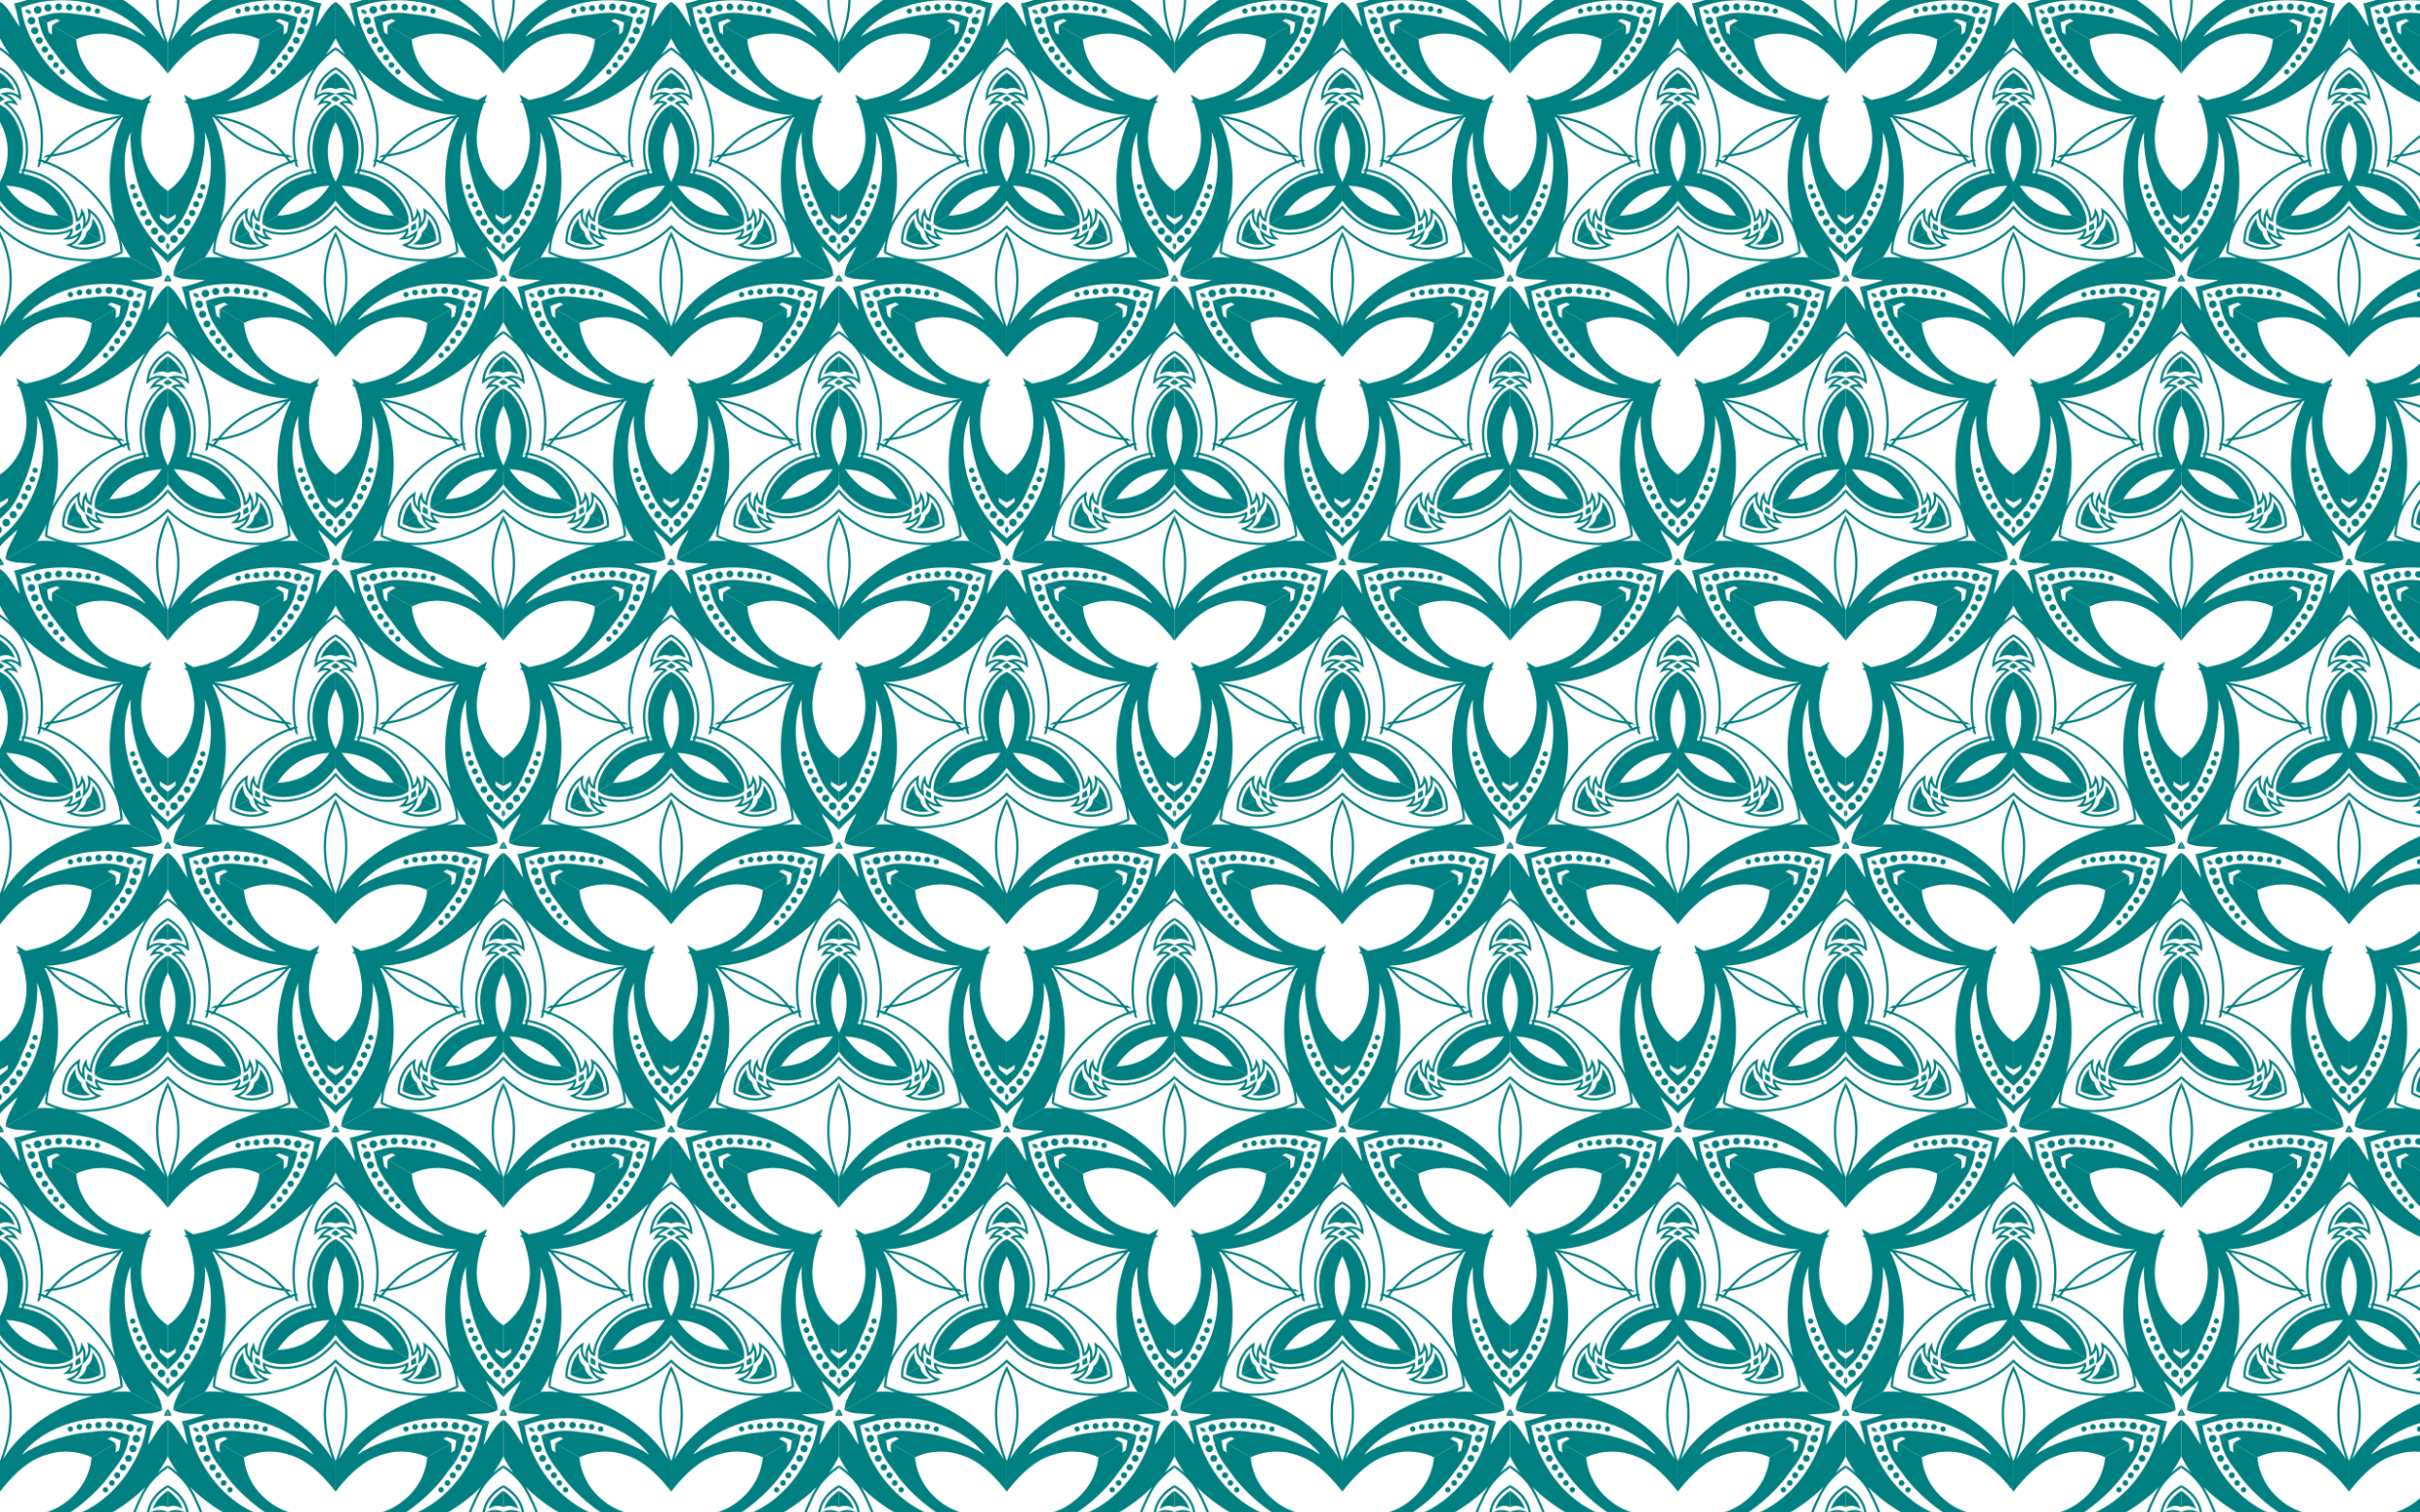 <?xml version="1.0" encoding="utf-8"?>

<!DOCTYPE svg PUBLIC "-//W3C//DTD SVG 1.1//EN" "http://www.w3.org/Graphics/SVG/1.1/DTD/svg11.dtd">
<svg version="1.1" id="Layer_1" xmlns="http://www.w3.org/2000/svg" xmlns:xlink="http://www.w3.org/1999/xlink" x="0px" y="0px"
	 viewBox="0 0 2560 1600" enable-background="new 0 0 2560 1600" xml:space="preserve">
<pattern  width="354.924" height="600" patternUnits="userSpaceOnUse" id="New_Pattern_3" viewBox="-0 -677.879 354.924 600" overflow="visible">
	<g>
		<polygon fill="none" points="-0,-677.879 354.924,-677.879 354.924,-77.879 -0,-77.879 		"/>
		<g>
			<g>
				<path fill="#008080" d="M204.431-141.553c8.961,4.454,19.314,6.919,29.315,6.792
					c5.765-0.074,12.41-1.054,17.518-3.852c1.176-0.645,2.339-1.326,3.492-2.013l-15.761-9.1
					c-1.883-0.067-3.764-0.202-5.638-0.418c-3.861-0.444-7.704-1.203-11.441-2.271
					c-2.401-0.685-4.723-1.49-6.96-2.409c-9.014-3.704-17.011-9.618-23.547-16.874
					c-2.734-3.034-5.226-6.327-7.441-9.797l-6.508-3.757v19.713c3.521,4.865,7.523,9.398,12.015,13.503
					C194.013-147.893,198.921-144.292,204.431-141.553z"/>
				<path fill="#008080" d="M258.959-134.19c1.469-0.492,2.793-1.048,4.02-1.689l-5.529-3.192
					c0.089,1.222,0.103,2.441-0.038,3.624l-0.221,1.847L258.959-134.19z"/>
				<path fill="#008080" d="M199.605-138.096c3.109,1.715,6.325,3.159,9.591,4.351
					c15.812,5.769,32.508,5.397,42.846,0.666c-0.016,0.069-0.032,0.139-0.053,0.208
					c-0.583,2.1-2.36,4.636-4.777,6.269l-3.115,2.1l3.76,0.053c2.422,0.033,4.913-0.404,7.538-1.462
					c1.653-0.665,3.347-1.578,5.108-2.771c-0.154,0.341-0.322,0.674-0.501,1.001
					c-1.917,3.503-5.214,6.276-10.049,7.902l-2.695,0.907l2.554,1.26c4.233,2.089,8.934,3.502,14.136,3.803
					c5.185,0.299,10.873-0.507,17.099-2.852c2.936-1.106,5.656-2.462,8.168-4.07l-2.315-1.337
					c-2.08,1.239-4.303,2.312-6.682,3.207c-5.883,2.217-11.249,2.981-16.136,2.698
					c-3.873-0.224-7.449-1.106-10.739-2.438c4.022-1.882,6.901-4.621,8.722-7.949
					c0.428-0.783,0.794-1.6,1.107-2.442c0.309-0.844,0.562-1.714,0.758-2.603l0.007-0.038l0.709-3.282
					l-0.032-0.019l-2.576,2.146c-2.68,2.229-5.168,3.749-7.522,4.698c-1.089,0.438-2.151,0.755-3.19,0.965
					c1.439-1.628,2.473-3.476,2.93-5.117c0.15-0.543,0.24-1.065,0.266-1.551
					c0.028-0.531-0.013-1.034-0.137-1.494l-0.002-0.006l-0-0.008l-0.392-1.444l-1.31,0.722
					c-9.606,5.262-26.567,5.95-42.684,0.069c-3.127-1.141-6.232-2.538-9.254-4.204
					c-5.263-2.902-9.883-6.509-14.239-10.608c-3.313-3.117-6.322-6.417-9.043-9.856l0,3.71
					c2.345,2.783,4.875,5.473,7.615,8.036C189.529-144.712,194.24-141.055,199.605-138.096z"/>
				<path fill="#008080" d="M262.072-121.397l-2.613,1.788l3.148,0.357c5.616,0.633,11.315-0.39,16.573-2.373
					c1.682-0.633,3.258-1.358,4.752-2.158l-14.959-8.637c-0.173,1.543-0.51,3.03-1.083,4.384
					C266.685-125.199,264.579-123.118,262.072-121.397z"/>
				<path fill="#008080" d="M350.747-80.383l4.177-2.412l-2.427-1.401c-0.137,0.276-0.276,0.549-0.416,0.821
					C351.568-82.376,351.072-81.396,350.747-80.383z"/>
				<path fill="#008080" d="M340.171-74.278l-7.664,4.425c-9.748-3.812-20.332-6.386-31.504-7.269
					c-59.362-4.692-92.778,26.663-100.295,38.175c13.08-9.605,43.137-20.96,66.853-23.406
					c1.437-0.15,3.085-0.292,4.849-0.4l-0.353-0.071l7.021-0.909c5.584-0.725,11.79-0.962,17.815-0.28
					c1.173,0.133,2.344,0.301,3.507,0.509c1.155,0.206,2.301,0.451,3.436,0.74l0.004,0.002l0-0
					c3.666,0.932,7.325,1.978,10.958,3.134l-9.71,5.606c-0.56-0.258-1.12-0.518-1.671-0.759l-0,0
					l-0.007-0.004l-0.011-0.006c-2.788-1.221-5.599-2.186-8.414-2.996c-1.276,0.986-2.355,1.516-3.761,1.929
					c3.364,1.403,6.237,3.042,8.688,4.825l-25.537,14.743c-2.734-1.198-5.349-2.384-7.854-3.116
					c-17.957-5.25-33.187-2.981-47.724,3.28c-17.033,7.337-31.568,23.527-41.338,36.127v-32.269
					c4.244-11.416,7.735-23.085,9.158-35.039c1.641-13.803,1.03-26.61-1.786-38.886
					c-1.674-7.3-4.148-14.415-7.372-21.445l0-5.436c4.365,8.62,7.604,17.342,9.669,26.347
					c2.875,12.539,3.501,25.612,1.825,39.692c-1.34,11.267-4.46,22.232-8.318,32.95
					c1.581-2.622,3.328-5.274,5.277-7.95c17.791-24.483,51.062-48.98,89.831-59.3
					c-6.439,0.327-12.862-0.205-19.332-0.822c-1.79-0.171-3.548-0.37-5.273-0.597
					c-15.456-2.025-30.494-6.472-44.472-13.413c-10.657-5.293-20.634-12.122-29.207-20.349l0-3.287
					c8.746,8.774,19.119,16.001,30.247,21.527c13.746,6.826,28.541,11.195,43.738,13.186
					c1.747,0.228,3.478,0.426,5.181,0.589c8.474,0.81,16.84,1.491,25.297,0.184
					c7.085-1.097,15.412-3.575,23.043-7.32l2.426,1.401c-3.962,2.05-8.134,3.765-12.27,5.121
					c6.944-0.793,13.752-0.909,20.438-0.406l33.389,19.277c-6.48,3.539-14.54,3.818-22.219,4.073
					c-3.934,0.132-7.765,0.258-11.151,0.83c2.485,0.748,4.963,1.575,7.429,2.396l0,0
					C328.705-77.046,334.362-75.166,340.171-74.278z M288.381-62.059c0.001,0,0.003,0,0.004,0
					c-0.001-0-0.002-0.001-0.004-0.001L288.381-62.059z"/>
			</g>
			<g>
				<polygon fill="none" points="339.61,-150.791 339.61,-150.791 339.612,-150.788 				"/>
				<path fill="#008080" d="M228.792-183.747c8.337,5.533,15.649,13.267,20.539,21.991
					c2.819,5.03,5.292,11.275,5.423,17.097c0.029,1.341,0.021,2.689,0.003,4.031l-15.761-9.1
					c-0.999-1.597-2.057-3.158-3.18-4.673c-2.315-3.122-4.894-6.071-7.687-8.773
					c-1.794-1.736-3.652-3.345-5.567-4.823c-7.715-5.955-16.835-9.923-26.387-11.955
					c-3.995-0.851-8.092-1.362-12.205-1.545l-6.508-3.757l17.072-9.857c5.974,0.616,11.9,1.816,17.701,3.654
					C218.092-189.6,223.664-187.149,228.792-183.747z"/>
				<path fill="#008080" d="M262.433-140.205c0.308,1.518,0.488,2.943,0.547,4.326l-5.529-3.192
					c1.102-0.534,2.165-1.131,3.12-1.845l1.489-1.115L262.433-140.205z"/>
				<path fill="#008080" d="M229.372-189.654c3.039,1.835,5.899,3.898,8.564,6.131
					c12.902,10.809,20.928,25.455,22,36.773c0.052-0.048,0.104-0.097,0.154-0.15
					c1.527-1.554,2.835-4.362,3.04-7.272l0.261-3.748l1.926,3.23c1.24,2.081,2.107,4.457,2.502,7.259
					c0.25,1.764,0.307,3.688,0.154,5.809c0.218-0.303,0.423-0.616,0.616-0.934
					c2.075-3.412,2.828-7.653,1.819-12.654l-0.562-2.788l2.369,1.582c3.926,2.622,7.5,5.986,10.362,10.341
					c2.851,4.341,4.998,9.67,6.08,16.234c0.51,3.096,0.696,6.129,0.559,9.109l-2.315-1.337
					c0.033-2.421-0.149-4.882-0.564-7.39c-1.021-6.204-3.043-11.232-5.731-15.323
					c-2.13-3.243-4.682-5.898-7.481-8.081c0.381,4.425-0.551,8.287-2.523,11.528
					c-0.464,0.762-0.988,1.487-1.561,2.18c-0.576,0.69-1.203,1.343-1.875,1.958l-0.029,0.025l-2.488,2.255
					l-0.032-0.019l0.571-3.304c0.59-3.436,0.663-6.35,0.307-8.863c-0.165-1.162-0.422-2.24-0.759-3.245
					c-0.69,2.06-1.774,3.88-2.966,5.096c-0.395,0.402-0.802,0.741-1.21,1.006
					c-0.446,0.29-0.902,0.505-1.363,0.629l-0.006,0.002l-0.007,0.004l-1.446,0.383l-0.03-1.496
					c-0.246-10.95-8.13-25.983-21.282-37c-2.552-2.138-5.314-4.128-8.268-5.912
					c-5.145-3.106-10.579-5.304-16.306-7.028c-4.356-1.311-8.719-2.266-13.057-2.903l3.213-1.855
					c3.583,0.639,7.177,1.485,10.767,2.576C218.605-195.074,224.128-192.821,229.372-189.654z"/>
				<path fill="#008080" d="M275.068-143.906l0.242-3.157l1.883,2.548c3.357,4.547,5.32,9.994,6.231,15.54
					c0.292,1.773,0.453,3.501,0.508,5.194l-14.959-8.637c1.25-0.922,2.369-1.956,3.255-3.13
					C274.081-138.011,274.831-140.874,275.068-143.906z"/>
				<path fill="#008080" d="M329.728-149.139c-1.857,0.345-3.639-0.88-3.984-2.737
					c-0.345-1.857,0.882-3.641,2.739-3.986c1.857-0.345,3.639,0.879,3.984,2.737
					C332.813-151.269,331.585-149.484,329.728-149.139z"/>
				<path fill="#008080" d="M341.664-129.632c-2.068,0.386-4.06-0.982-4.445-3.054
					c-0.385-2.071,0.981-4.063,3.053-4.448c2.072-0.384,4.064,0.984,4.449,3.055
					C345.106-132.006,343.736-130.016,341.664-129.632z"/>
				<path fill="#008080" d="M354.924-87.618l0,4.823l-2.427-1.401c0.17-0.256,0.338-0.514,0.503-0.77
					C353.609-85.911,354.209-86.831,354.924-87.618z"/>
				<path fill="#008080" d="M325.436-158.732c-1.749,0.325-3.432-0.831-3.757-2.58
					c-0.325-1.75,0.832-3.43,2.581-3.755c1.749-0.325,3.428,0.829,3.754,2.579
					C328.339-160.74,327.185-159.057,325.436-158.732z"/>
				<path fill="#008080" d="M320.117-173.822c1.645-0.303,3.221,0.779,3.527,2.422c0.306,1.643-0.778,3.221-2.42,3.526
					s-3.221-0.78-3.527-2.422C317.392-171.939,318.476-173.517,320.117-173.822z"/>
				<path fill="#008080" d="M335.06-139.031c-1.964,0.364-3.853-0.933-4.218-2.897
					c-0.365-1.964,0.935-3.851,2.896-4.217c1.964-0.364,3.853,0.933,4.218,2.897
					C338.321-141.285,337.024-139.396,335.06-139.031z"/>
				<path fill="#008080" d="M317.299-183.056c1.534-0.285,3.01,0.729,3.296,2.264c0.283,1.533-0.729,3.01-2.263,3.295
					c-1.534,0.285-3.01-0.728-3.296-2.264C314.751-181.296,315.765-182.77,317.299-183.056z"/>
				<path fill="#008080" d="M354.924-99.83l0-8.85c-8.176-6.535-15.697-14.415-22.047-23.649
					c-33.745-49.062-23.298-93.68-17.086-105.945c-1.778,16.13,3.416,47.837,13.157,69.6
					c0.588,1.319,1.29,2.818,2.078,4.399l-0.238-0.27l2.723,6.535c2.164,5.199,5.062,10.691,8.665,15.568
					c0.701,0.949,1.433,1.879,2.194,2.782c0.755,0.897,1.541,1.767,2.359,2.606l0.003,0.002l-0,0
					c2.64,2.709,5.376,5.355,8.193,7.923l0-11.212c-0.504-0.355-1.009-0.711-1.493-1.067l0-0l-0.007-0.004
					l-0.011-0.006c-2.452-1.804-4.693-3.756-6.801-5.788c0.216-1.598,0.136-2.798-0.21-4.221
					c2.897,2.212,5.753,3.88,8.523,5.112v-29.487c-2.404-1.768-4.739-3.44-6.625-5.243
					c-13.525-12.927-19.175-27.251-21.021-42.97c-2.163-18.419,4.591-39.102,10.618-53.864l-27.946,16.135
					c-7.765,9.383-16.125,18.242-25.766,25.45c-11.133,8.323-22.53,14.197-34.569,17.897
					c-7.159,2.2-14.557,3.615-22.258,4.338l-4.707,2.718c9.647-0.53,18.821-2.086,27.652-4.8
					c12.296-3.779,23.931-9.774,35.287-18.266c9.088-6.794,17.023-14.979,24.376-23.678
					c-1.48,2.68-2.903,5.519-4.246,8.545c-12.307,27.649-16.887,68.711-6.44,107.445
					c-2.936-5.74-6.608-11.036-10.378-16.331c-1.043-1.465-2.095-2.888-3.153-4.268
					c-9.482-12.373-20.852-23.173-33.852-31.807c-9.912-6.583-20.815-11.809-32.226-15.12l-2.846,1.643
					c11.971,3.188,23.417,8.557,33.766,15.431c12.785,8.491,23.966,19.12,33.288,31.285
					c1.071,1.399,2.108,2.798,3.1,4.192c4.939,6.934,9.712,13.838,12.808,21.816
					c2.593,6.684,4.61,15.135,5.182,23.616l2.426,1.401c-0.206-4.456-0.807-8.927-1.7-13.187
					c2.785,6.41,6.089,12.363,9.867,17.903l33.389,19.277c-0.175-7.381-3.964-14.501-7.582-21.279
					c-1.853-3.473-3.659-6.854-4.856-10.072c1.89,1.778,3.845,3.51,5.79,5.236l0,0
					C346.793-108.376,351.25-104.417,354.924-99.83z M339.61-150.791c0.001,0.001,0.001,0.002,0.002,0.003
					c-0.001-0.001-0.002-0.002-0.002-0.003L339.61-150.791z"/>
				<path fill="#008080" d="M353.037-116.647c-0.323-1.741,0.479-3.426,1.887-4.321l0,7.095
					C353.972-114.477,353.259-115.451,353.037-116.647z"/>
				<path fill="#008080" d="M352.266-125.757L352.266-125.757c0.405,2.179-1.035,4.273-3.215,4.677
					c-2.175,0.406-4.271-1.033-4.676-3.212c-0.405-2.179,1.032-4.275,3.211-4.679
					C349.766-129.375,351.862-127.936,352.266-125.757z"/>
			</g>
			<g>
				<path fill="#008080" d="M350.747-80.383l4.177-2.412v2.803c-0.307-0.019-0.614-0.036-0.919-0.051
					C352.883-80.099,351.786-80.158,350.747-80.383z"/>
			</g>
		</g>
		<g>
			<g>
				<path fill="#008080" d="M4.177-80.383l-4.177-2.412v2.803c0.307-0.019,0.614-0.036,0.919-0.051
					C2.041-80.099,3.137-80.158,4.177-80.383z"/>
			</g>
			<g>
				<polygon fill="none" points="15.314,-150.791 15.314,-150.791 15.312,-150.788 				"/>
				<path fill="#008080" d="M126.132-183.747c-8.337,5.533-15.649,13.267-20.539,21.991
					c-2.819,5.03-5.292,11.275-5.423,17.097c-0.029,1.341-0.021,2.689-0.003,4.031l15.761-9.1
					c0.999-1.597,2.057-3.158,3.18-4.673c2.315-3.122,4.894-6.071,7.687-8.773
					c1.794-1.736,3.652-3.345,5.567-4.823c7.715-5.955,16.835-9.923,26.387-11.955
					c3.995-0.851,8.092-1.362,12.205-1.545l6.508-3.757l-17.072-9.857c-5.974,0.616-11.9,1.816-17.701,3.654
					C136.832-189.6,131.26-187.149,126.132-183.747z"/>
				<path fill="#008080" d="M92.491-140.205c-0.308,1.518-0.488,2.943-0.547,4.326l5.529-3.192
					c-1.102-0.534-2.165-1.131-3.12-1.845l-1.489-1.115L92.491-140.205z"/>
				<path fill="#008080" d="M125.552-189.654c-3.039,1.835-5.899,3.898-8.564,6.131
					c-12.902,10.809-20.928,25.455-22,36.773c-0.052-0.048-0.104-0.097-0.154-0.15
					c-1.527-1.554-2.835-4.362-3.04-7.272l-0.261-3.748l-1.926,3.23c-1.24,2.081-2.107,4.457-2.502,7.259
					c-0.25,1.764-0.307,3.688-0.154,5.809c-0.218-0.303-0.423-0.616-0.616-0.934
					c-2.075-3.412-2.828-7.653-1.819-12.654l0.562-2.788l-2.369,1.582c-3.926,2.622-7.5,5.986-10.362,10.341
					c-2.851,4.341-4.998,9.67-6.08,16.234c-0.51,3.096-0.696,6.129-0.559,9.109l2.315-1.337
					c-0.033-2.421,0.149-4.882,0.564-7.39c1.021-6.204,3.043-11.232,5.732-15.323
					c2.13-3.243,4.682-5.898,7.481-8.081c-0.381,4.425,0.551,8.287,2.523,11.528
					c0.464,0.762,0.988,1.487,1.561,2.18c0.576,0.69,1.203,1.343,1.875,1.958l0.029,0.025l2.488,2.255
					l0.032-0.019l-0.571-3.304c-0.59-3.436-0.663-6.35-0.307-8.863c0.165-1.162,0.422-2.24,0.759-3.245
					c0.69,2.06,1.774,3.88,2.966,5.096c0.395,0.402,0.802,0.741,1.21,1.006
					c0.446,0.29,0.902,0.505,1.363,0.629l0.006,0.002l0.007,0.004l1.446,0.383l0.03-1.496
					c0.246-10.95,8.13-25.983,21.282-37c2.552-2.138,5.314-4.128,8.268-5.912
					c5.145-3.106,10.579-5.304,16.306-7.028c4.356-1.311,8.719-2.266,13.057-2.903l-3.213-1.855
					c-3.583,0.639-7.177,1.485-10.767,2.576C136.319-195.074,130.796-192.821,125.552-189.654z"/>
				<path fill="#008080" d="M79.856-143.906l-0.242-3.157l-1.883,2.548c-3.357,4.547-5.32,9.994-6.231,15.54
					c-0.292,1.773-0.453,3.501-0.508,5.194l14.959-8.637c-1.25-0.922-2.369-1.956-3.255-3.13
					C80.843-138.011,80.093-140.874,79.856-143.906z"/>
				<path fill="#008080" d="M25.195-149.139c1.857,0.345,3.639-0.88,3.984-2.737c0.345-1.857-0.882-3.641-2.739-3.986
					c-1.857-0.345-3.639,0.879-3.984,2.737C22.111-151.269,23.339-149.484,25.195-149.139z"/>
				<path fill="#008080" d="M13.259-129.632c2.068,0.386,4.06-0.982,4.445-3.054c0.385-2.071-0.981-4.063-3.053-4.448
					c-2.072-0.384-4.064,0.984-4.449,3.055C9.818-132.006,11.188-130.016,13.259-129.632z"/>
				<path fill="#008080" d="M-0-87.618l0,4.823l2.427-1.401c-0.17-0.256-0.338-0.514-0.503-0.77
					C1.315-85.911,0.715-86.831-0-87.618z"/>
				<path fill="#008080" d="M29.488-158.732c1.749,0.325,3.432-0.831,3.757-2.58
					c0.325-1.75-0.832-3.43-2.581-3.755c-1.749-0.325-3.428,0.829-3.754,2.579
					C26.585-160.74,27.738-159.057,29.488-158.732z"/>
				<path fill="#008080" d="M34.806-173.822c-1.645-0.303-3.221,0.779-3.527,2.422c-0.306,1.643,0.778,3.221,2.42,3.526
					s3.221-0.78,3.527-2.422C37.532-171.939,36.448-173.517,34.806-173.822z"/>
				<path fill="#008080" d="M19.864-139.031c1.964,0.364,3.853-0.933,4.218-2.897c0.365-1.964-0.935-3.851-2.896-4.217
					c-1.964-0.364-3.853,0.933-4.218,2.897C16.603-141.285,17.9-139.396,19.864-139.031z"/>
				<path fill="#008080" d="M37.624-183.056c-1.534-0.285-3.01,0.729-3.296,2.264c-0.283,1.533,0.729,3.01,2.263,3.295
					c1.534,0.285,3.01-0.728,3.296-2.264C40.173-181.296,39.159-182.77,37.624-183.056z"/>
				<path fill="#008080" d="M-0-99.83l0-8.85c8.176-6.535,15.697-14.415,22.047-23.649
					c33.745-49.062,23.298-93.68,17.086-105.945c1.778,16.13-3.416,47.837-13.157,69.6
					c-0.588,1.319-1.29,2.818-2.078,4.399l0.238-0.27l-2.723,6.535c-2.164,5.199-5.062,10.691-8.665,15.568
					c-0.701,0.949-1.433,1.879-2.194,2.782c-0.755,0.897-1.541,1.767-2.359,2.606l-0.003,0.002l0,0
					c-2.64,2.709-5.376,5.355-8.193,7.923l0-11.212c0.504-0.355,1.009-0.711,1.493-1.067l-0-0l0.007-0.004
					l0.011-0.006c2.452-1.804,4.693-3.756,6.801-5.788c-0.216-1.598-0.136-2.798,0.21-4.221
					c-2.897,2.212-5.753,3.88-8.523,5.112l0-29.487c2.404-1.768,4.739-3.44,6.625-5.243
					c13.525-12.927,19.175-27.251,21.021-42.97c2.163-18.419-4.591-39.102-10.618-53.864l27.946,16.135
					c7.765,9.383,16.125,18.242,25.766,25.45c11.133,8.323,22.53,14.197,34.569,17.897
					c7.159,2.2,14.557,3.615,22.258,4.338l4.707,2.718c-9.647-0.53-18.821-2.086-27.652-4.8
					c-12.296-3.779-23.931-9.774-35.287-18.266c-9.088-6.794-17.023-14.979-24.376-23.678
					c1.48,2.68,2.903,5.519,4.246,8.545c12.307,27.649,16.887,68.711,6.44,107.445
					c2.936-5.74,6.608-11.036,10.378-16.331c1.043-1.465,2.095-2.888,3.153-4.268
					c9.482-12.373,20.852-23.173,33.852-31.807c9.912-6.583,20.815-11.809,32.226-15.12l2.846,1.643
					c-11.971,3.188-23.417,8.557-33.766,15.431c-12.785,8.491-23.966,19.12-33.288,31.285
					c-1.071,1.399-2.108,2.798-3.1,4.192c-4.939,6.934-9.712,13.838-12.808,21.816
					c-2.593,6.684-4.61,15.135-5.182,23.616l-2.426,1.401c0.206-4.456,0.807-8.927,1.7-13.187
					c-2.785,6.41-6.089,12.363-9.867,17.903L5.973-86.244c0.175-7.381,3.964-14.501,7.582-21.279
					c1.853-3.473,3.659-6.854,4.856-10.072c-1.89,1.778-3.845,3.51-5.79,5.236l0,0
					C8.131-108.376,3.674-104.417-0-99.83z M15.314-150.791c-0.001,0.001-0.001,0.002-0.002,0.003
					c0.001-0.001,0.002-0.002,0.002-0.003L15.314-150.791z"/>
				<path fill="#008080" d="M1.887-116.647c0.323-1.741-0.479-3.426-1.887-4.321l0,7.095
					C0.951-114.477,1.665-115.451,1.887-116.647z"/>
				<path fill="#008080" d="M2.658-125.757L2.658-125.757c-0.405,2.179,1.035,4.273,3.215,4.677
					c2.175,0.406,4.271-1.033,4.676-3.212c0.405-2.179-1.032-4.275-3.211-4.679
					C5.157-129.375,3.062-127.936,2.658-125.757z"/>
			</g>
			<g>
				<path fill="#008080" d="M150.493-141.553c-8.961,4.454-19.314,6.919-29.315,6.792
					c-5.765-0.074-12.41-1.054-17.518-3.852c-1.176-0.645-2.339-1.326-3.492-2.013l15.761-9.1
					c1.883-0.067,3.764-0.202,5.638-0.418c3.861-0.444,7.704-1.203,11.441-2.271
					c2.401-0.685,4.723-1.49,6.96-2.409c9.014-3.704,17.011-9.618,23.547-16.874
					c2.734-3.034,5.226-6.327,7.441-9.797l6.508-3.757v19.713c-3.521,4.865-7.523,9.398-12.015,13.503
					C160.911-147.893,156.003-144.292,150.493-141.553z"/>
				<path fill="#008080" d="M95.964-134.19c-1.469-0.492-2.793-1.048-4.02-1.689l5.529-3.192
					c-0.089,1.222-0.103,2.441,0.038,3.624l0.221,1.847L95.964-134.19z"/>
				<path fill="#008080" d="M155.319-138.096c-3.109,1.715-6.325,3.159-9.591,4.351
					c-15.812,5.769-32.508,5.397-42.846,0.666c0.016,0.069,0.032,0.139,0.053,0.208
					c0.583,2.1,2.36,4.636,4.777,6.269l3.115,2.1l-3.76,0.053c-2.422,0.033-4.913-0.404-7.538-1.462
					c-1.653-0.665-3.347-1.578-5.108-2.771c0.154,0.341,0.322,0.674,0.501,1.001
					c1.917,3.503,5.214,6.276,10.049,7.902l2.695,0.907l-2.554,1.26c-4.233,2.089-8.934,3.502-14.136,3.803
					c-5.185,0.299-10.873-0.507-17.099-2.852c-2.936-1.106-5.656-2.462-8.168-4.07l2.315-1.337
					c2.08,1.239,4.303,2.312,6.682,3.207c5.883,2.217,11.249,2.981,16.136,2.698
					c3.873-0.224,7.449-1.106,10.739-2.438c-4.022-1.882-6.901-4.621-8.722-7.949
					c-0.428-0.783-0.794-1.6-1.107-2.442c-0.309-0.844-0.562-1.714-0.758-2.603l-0.007-0.038l-0.709-3.282
					l0.032-0.019l2.576,2.146c2.68,2.229,5.168,3.749,7.522,4.698c1.089,0.438,2.151,0.755,3.19,0.965
					c-1.439-1.628-2.473-3.476-2.93-5.117c-0.15-0.543-0.24-1.065-0.266-1.551
					c-0.028-0.531,0.013-1.034,0.137-1.494l0.002-0.006l0-0.008l0.392-1.444l1.31,0.722
					c9.606,5.262,26.567,5.95,42.684,0.069c3.127-1.141,6.232-2.538,9.254-4.204
					c5.263-2.902,9.883-6.509,14.239-10.608c3.313-3.117,6.322-6.417,9.043-9.856l0,3.71
					c-2.345,2.783-4.875,5.473-7.615,8.036C165.395-144.712,160.683-141.055,155.319-138.096z"/>
				<path fill="#008080" d="M92.852-121.397l2.613,1.788l-3.148,0.357c-5.616,0.633-11.315-0.39-16.573-2.373
					c-1.682-0.633-3.258-1.358-4.752-2.158l14.959-8.637c0.173,1.543,0.51,3.03,1.083,4.384
					C88.239-125.199,90.344-123.118,92.852-121.397z"/>
				<path fill="#008080" d="M4.177-80.383l-4.177-2.412l2.427-1.401c0.137,0.276,0.276,0.549,0.416,0.821
					C3.356-82.376,3.852-81.396,4.177-80.383z"/>
				<path fill="#008080" d="M14.753-74.278l7.664,4.425c9.748-3.812,20.332-6.386,31.504-7.269
					c59.362-4.692,92.778,26.663,100.295,38.175c-13.08-9.605-43.137-20.96-66.853-23.406
					c-1.437-0.15-3.085-0.292-4.849-0.4l0.353-0.071l-7.021-0.909c-5.584-0.725-11.79-0.962-17.815-0.28
					c-1.173,0.133-2.344,0.301-3.507,0.509c-1.155,0.206-2.301,0.451-3.436,0.74l-0.004,0.002l-0-0
					c-3.667,0.932-7.325,1.978-10.958,3.134l9.71,5.606c0.56-0.258,1.12-0.518,1.671-0.759l0,0
					l0.007-0.004l0.011-0.006c2.788-1.221,5.599-2.186,8.414-2.996c1.276,0.986,2.355,1.516,3.761,1.929
					c-3.364,1.403-6.237,3.042-8.688,4.825l25.537,14.743c2.734-1.198,5.349-2.384,7.854-3.116
					c17.957-5.25,33.187-2.981,47.724,3.28c17.033,7.337,31.568,23.527,41.338,36.127v-32.269
					c-4.244-11.416-7.735-23.085-9.158-35.039c-1.641-13.803-1.03-26.61,1.786-38.886
					c1.674-7.3,4.148-14.415,7.372-21.445l0-5.436c-4.365,8.62-7.604,17.342-9.669,26.347
					c-2.875,12.539-3.501,25.612-1.825,39.692c1.34,11.267,4.46,22.232,8.318,32.95
					c-1.581-2.622-3.328-5.274-5.277-7.95c-17.791-24.483-51.062-48.98-89.831-59.3
					c6.439,0.327,12.862-0.205,19.332-0.822c1.79-0.171,3.548-0.37,5.273-0.597
					c15.456-2.025,30.494-6.472,44.472-13.413c10.657-5.293,20.634-12.122,29.207-20.349l0-3.287
					c-8.746,8.774-19.119,16.001-30.247,21.527c-13.746,6.826-28.541,11.195-43.738,13.186
					c-1.747,0.228-3.478,0.426-5.181,0.589c-8.474,0.81-16.84,1.491-25.297,0.184
					c-7.085-1.097-15.412-3.575-23.043-7.32l-2.426,1.401c3.962,2.05,8.134,3.765,12.27,5.121
					c-6.944-0.793-13.752-0.909-20.438-0.406L5.973-86.244c6.48,3.539,14.54,3.818,22.219,4.073
					c3.934,0.132,7.765,0.258,11.151,0.83c-2.485,0.748-4.963,1.575-7.429,2.396l0,0
					C26.219-77.046,20.562-75.166,14.753-74.278z M66.543-62.059c-0.001,0-0.003,0-0.004,0
					c0.001-0,0.002-0.001,0.004-0.001L66.543-62.059z"/>
			</g>
		</g>
		<g>
			<g>
				<polygon fill="none" points="228.69,-335.534 228.691,-335.534 228.689,-335.538 				"/>
				<path fill="#008080" d="M201.822-223.085c-0.623-9.987-3.665-20.186-8.776-28.783
					c-2.947-4.956-7.118-10.22-12.095-13.245c-1.147-0.696-2.318-1.362-3.49-2.018v18.199
					c0.884,1.664,1.707,3.36,2.457,5.091c1.546,3.566,2.81,7.274,3.754,11.044
					c0.607,2.422,1.071,4.835,1.393,7.232c1.3,9.658,0.176,19.541-2.84,28.829
					c-1.261,3.885-2.866,7.689-4.764,11.342v7.514l17.072-9.857c2.453-5.482,4.377-11.214,5.686-17.156
					C201.541-210.893,202.206-216.943,201.822-223.085z"/>
				<path fill="#008080" d="M180.935-273.99c-1.161-1.026-2.304-1.894-3.473-2.637v6.385
					c1.014-0.688,2.062-1.309,3.158-1.779l1.71-0.732L180.935-273.99z"/>
				<path fill="#008080" d="M207.229-220.634c-0.07-3.55-0.427-7.057-1.027-10.482
					c-2.91-16.578-11.58-30.852-20.847-37.439c0.068-0.021,0.137-0.042,0.206-0.058
					c2.11-0.545,5.195-0.275,7.818,1.003l3.376,1.648l-1.834-3.283c-1.182-2.114-2.807-4.053-5.035-5.797
					c-1.402-1.099-3.04-2.11-4.954-3.038c0.372-0.037,0.745-0.058,1.117-0.067
					c3.992-0.091,8.042,1.377,11.868,4.752l2.133,1.881l-0.186-2.842c-0.307-4.71-1.434-9.488-3.775-14.144
					c-2.334-4.64-5.876-9.163-11.019-13.383c-2.426-1.989-4.96-3.667-7.609-5.039v2.673
					c2.113,1.182,4.153,2.57,6.118,4.184c4.862,3.986,8.206,8.252,10.404,12.625
					c1.743,3.466,2.767,7.003,3.258,10.52c-3.641-2.542-7.452-3.666-11.245-3.579
					c-0.892,0.021-1.782,0.112-2.669,0.262c-0.885,0.154-1.765,0.37-2.634,0.645l-0.036,0.013l-3.197,1.027v0.037
					l3.146,1.158c3.27,1.207,5.831,2.601,7.829,4.165c0.923,0.724,1.729,1.486,2.431,2.28
					c-2.129-0.433-4.247-0.404-5.896,0.021c-0.546,0.141-1.043,0.325-1.476,0.545
					c-0.474,0.241-0.888,0.528-1.226,0.866l-0.004,0.004l-0.007,0.004l-1.054,1.061l1.28,0.774
					c9.36,5.688,18.436,20.032,21.402,36.931c0.576,3.279,0.918,6.666,0.986,10.116
					c0.118,6.009-0.696,11.814-2.067,17.635c-1.043,4.428-2.397,8.684-4.014,12.759l3.213-1.855
					c1.238-3.422,2.302-6.958,3.152-10.613C206.538-208.6,207.349-214.509,207.229-220.634z"/>
				<path fill="#008080" d="M190.458-283.082l2.856,1.369l-1.265-2.905c-2.26-5.181-5.995-9.604-10.342-13.166
					c-1.389-1.14-2.805-2.142-4.245-3.037v17.273c1.423-0.621,2.878-1.073,4.338-1.254
					C184.858-285.175,187.714-284.393,190.458-283.082z"/>
				<path fill="#008080" d="M222.32-327.803c-1.227,1.436-1.057,3.591,0.378,4.819
					c1.436,1.228,3.595,1.057,4.821-0.379c1.227-1.436,1.058-3.591-0.378-4.819
					C225.706-329.409,223.547-329.238,222.32-327.803z"/>
				<path fill="#008080" d="M211.394-347.893c-1.369,1.598-1.18,4.007,0.422,5.376c1.601,1.369,4.01,1.182,5.379-0.42
					c1.369-1.602,1.18-4.011-0.422-5.38C215.171-349.687,212.762-349.495,211.394-347.893z"/>
				<path fill="#008080" d="M181.639-380.383l-4.177-2.412v2.803c0.307-0.019,0.614-0.036,0.919-0.051
					C179.503-380.098,180.6-380.158,181.639-380.383z"/>
				<path fill="#008080" d="M228.482-319.289c-1.156,1.352-0.996,3.387,0.356,4.544
					c1.353,1.157,3.387,0.995,4.543-0.358c1.156-1.352,0.996-3.383-0.356-4.54
					C231.672-320.8,229.638-320.641,228.482-319.289z"/>
				<path fill="#008080" d="M238.89-307.138c1.085-1.273,0.935-3.179-0.334-4.265
					c-1.27-1.086-3.179-0.936-4.264,0.333c-1.085,1.269-0.935,3.179,0.334,4.265
					C235.896-305.719,237.805-305.869,238.89-307.138z"/>
				<path fill="#008080" d="M216.232-337.474c-1.298,1.519-1.119,3.803,0.4,5.102
					c1.518,1.298,3.803,1.115,5.1-0.399c1.298-1.519,1.119-3.803-0.4-5.102
					C219.814-339.171,217.53-338.993,216.232-337.474z"/>
				<path fill="#008080" d="M245.478-300.081c1.014-1.186,0.874-2.971-0.312-3.986
					c-1.186-1.011-2.971-0.874-3.985,0.312c-1.014,1.186-0.874,2.971,0.312,3.986
					C242.679-298.753,244.464-298.895,245.478-300.081z"/>
				<path fill="#008080" d="M192.215-374.277l7.664,4.425c1.572,10.348,4.635,20.802,9.457,30.918
					c25.617,53.755,69.48,67.017,83.208,67.77c-14.858-6.525-39.72-26.877-53.697-46.194
					c-0.849-1.169-1.795-2.526-2.771-3.999l0.114,0.341l-4.298-5.626c-3.42-4.473-6.728-9.729-9.15-15.288
					c-0.471-1.082-0.911-2.18-1.312-3.292c-0.399-1.103-0.76-2.218-1.078-3.346l-0-0.004h-0
					c-1.026-3.641-1.95-7.333-2.765-11.057l9.71,5.606c0.056,0.614,0.111,1.229,0.178,1.827h0v0.008v0.013
					c0.336,3.025,0.906,5.942,1.612,8.784c1.492,0.612,2.491,1.282,3.551,2.293
					c-0.467-3.615-0.484-6.922-0.165-9.937l25.537,14.743c0.329,2.967,0.61,5.824,1.228,8.359
					c4.433,18.176,14.012,30.231,26.702,39.69c14.87,11.083,36.159,15.575,51.956,17.736l-27.946,16.135
					c-12.008,2.033-23.86,4.844-34.924,9.589c-12.774,5.48-23.56,12.413-32.783,20.989
					c-5.485,5.1-10.409,10.799-14.886,17.107l-4.707,2.718c5.282-8.09,11.217-15.257,17.983-21.547
					c9.421-8.759,20.43-15.838,33.462-21.426c10.428-4.473,21.484-7.253,32.694-9.271
					c-3.061-0.058-6.231-0.245-9.523-0.595c-30.099-3.167-67.949-19.731-96.27-48.146
					c3.502,5.413,6.254,11.241,8.954,17.153c0.747,1.635,1.454,3.258,2.12,4.864
					c5.974,14.398,9.642,29.645,10.62,45.22c0.745,11.876-0.181,23.93-3.019,35.468l-2.846,1.643
					c3.225-11.961,4.297-24.558,3.519-36.958c-0.961-15.318-4.575-30.315-10.449-44.471
					c-0.676-1.627-1.369-3.225-2.081-4.781c-3.536-7.744-7.129-15.33-12.489-22
					c-4.493-5.588-10.803-11.56-17.861-16.296v-2.802c3.756,2.407,7.327,5.162,10.57,8.066
					c-4.159-5.617-7.663-11.455-10.57-17.497v-38.554c6.305,3.842,10.577,10.683,14.637,17.206
					c2.081,3.341,4.106,6.596,6.295,9.242c-0.595-2.526-1.118-5.085-1.64-7.632v-0
					C195.55-362.963,194.35-368.802,192.215-374.277z M228.691-335.534c-0.001-0.001-0.001-0.002-0.002-0.003
					c0,0.001,0.001,0.002,0.001,0.003H228.691z"/>
				<path fill="#008080" d="M205.835-364.235c1.346,1.151,3.207,1.298,4.686,0.526l-6.145-3.548
					C204.424-366.13,204.91-365.025,205.835-364.235z"/>
				<path fill="#008080" d="M213.339-359.012L213.339-359.012c-1.685-1.44-4.218-1.24-5.658,0.445
					c-1.439,1.681-1.241,4.215,0.444,5.655c1.685,1.44,4.218,1.244,5.658-0.441
					C215.223-355.038,215.024-357.572,213.339-359.012z"/>
			</g>
			<g>
				<polygon fill="none" points="192.776,-450.791 192.776,-450.791 192.774,-450.788 				"/>
				<path fill="#008080" d="M303.594-483.747c-8.337,5.533-15.649,13.267-20.539,21.991
					c-2.819,5.03-5.292,11.275-5.423,17.097c-0.029,1.341-0.021,2.689-0.003,4.031l15.761-9.1
					c0.999-1.597,2.057-3.158,3.18-4.673c2.315-3.122,4.894-6.071,7.687-8.773
					c1.794-1.736,3.652-3.345,5.567-4.823c7.715-5.955,16.835-9.923,26.387-11.955
					c3.995-0.851,8.092-1.362,12.205-1.545l6.508-3.757l-17.072-9.857c-5.974,0.616-11.9,1.816-17.701,3.654
					C314.294-489.6,308.722-487.149,303.594-483.747z"/>
				<path fill="#008080" d="M269.954-440.205c-0.308,1.518-0.488,2.943-0.547,4.326l5.529-3.192
					c-1.102-0.534-2.165-1.131-3.12-1.845l-1.489-1.115L269.954-440.205z"/>
				<path fill="#008080" d="M303.014-489.654c-3.039,1.835-5.899,3.898-8.564,6.131
					c-12.902,10.809-20.928,25.455-22,36.773c-0.052-0.048-0.104-0.097-0.154-0.15
					c-1.527-1.554-2.835-4.362-3.04-7.272l-0.261-3.748l-1.926,3.23c-1.24,2.081-2.107,4.457-2.502,7.259
					c-0.25,1.764-0.307,3.688-0.154,5.809c-0.218-0.303-0.423-0.616-0.616-0.934
					c-2.075-3.412-2.828-7.653-1.819-12.654l0.562-2.788l-2.369,1.582c-3.926,2.622-7.5,5.986-10.362,10.341
					c-2.851,4.341-4.998,9.67-6.08,16.234c-0.51,3.096-0.696,6.129-0.559,9.109l2.315-1.337
					c-0.033-2.421,0.149-4.882,0.564-7.39c1.021-6.204,3.043-11.232,5.732-15.323
					c2.13-3.243,4.682-5.898,7.481-8.081c-0.381,4.425,0.551,8.287,2.523,11.528
					c0.464,0.762,0.988,1.487,1.561,2.18c0.576,0.69,1.203,1.343,1.875,1.958l0.029,0.025l2.488,2.255
					l0.032-0.019l-0.571-3.304c-0.59-3.436-0.663-6.35-0.307-8.863c0.165-1.162,0.422-2.24,0.759-3.245
					c0.69,2.06,1.774,3.88,2.966,5.096c0.395,0.402,0.802,0.741,1.21,1.006
					c0.446,0.29,0.902,0.505,1.363,0.629l0.006,0.002l0.007,0.004l1.446,0.383l0.03-1.496
					c0.246-10.95,8.13-25.983,21.282-37c2.552-2.138,5.314-4.128,8.268-5.912
					c5.145-3.106,10.579-5.304,16.306-7.028c4.356-1.311,8.719-2.266,13.057-2.903l-3.213-1.855
					c-3.583,0.639-7.177,1.485-10.767,2.576C313.781-495.074,308.258-492.821,303.014-489.654z"/>
				<path fill="#008080" d="M257.318-443.906l-0.242-3.157l-1.883,2.548c-3.357,4.547-5.32,9.994-6.231,15.54
					c-0.292,1.773-0.453,3.501-0.508,5.194l14.959-8.637c-1.25-0.922-2.369-1.956-3.255-3.13
					C258.305-438.011,257.555-440.874,257.318-443.906z"/>
				<path fill="#008080" d="M202.657-449.139c1.857,0.345,3.639-0.88,3.984-2.737
					c0.345-1.857-0.882-3.641-2.739-3.986c-1.857-0.345-3.639,0.879-3.984,2.736
					C199.573-451.269,200.801-449.484,202.657-449.139z"/>
				<path fill="#008080" d="M190.722-429.632c2.068,0.386,4.06-0.982,4.445-3.054c0.385-2.071-0.981-4.063-3.053-4.448
					c-2.072-0.384-4.064,0.984-4.449,3.055C187.28-432.007,188.65-430.016,190.722-429.632z"/>
				<path fill="#008080" d="M177.462-387.618l0,4.823l2.427-1.401c-0.17-0.256-0.338-0.514-0.503-0.77
					C178.777-385.911,178.177-386.831,177.462-387.618z"/>
				<path fill="#008080" d="M206.95-458.732c1.749,0.325,3.432-0.831,3.757-2.58c0.325-1.75-0.832-3.43-2.581-3.755
					c-1.749-0.325-3.428,0.829-3.754,2.578C204.047-460.74,205.201-459.057,206.95-458.732z"/>
				<path fill="#008080" d="M212.269-473.822c-1.645-0.303-3.221,0.779-3.527,2.422
					c-0.306,1.643,0.778,3.221,2.42,3.526c1.642,0.305,3.221-0.78,3.527-2.422
					C214.994-471.938,213.91-473.517,212.269-473.822z"/>
				<path fill="#008080" d="M197.327-439.031c1.964,0.364,3.853-0.933,4.218-2.897
					c0.365-1.964-0.935-3.851-2.896-4.217c-1.964-0.364-3.853,0.933-4.218,2.897S195.362-439.396,197.327-439.031z"/>
				<path fill="#008080" d="M215.087-483.056c-1.534-0.285-3.01,0.729-3.296,2.264c-0.283,1.533,0.729,3.01,2.263,3.295
					c1.534,0.285,3.01-0.728,3.296-2.264C217.635-481.296,216.621-482.77,215.087-483.056z"/>
				<path fill="#008080" d="M177.462-399.83l0-8.85c8.176-6.535,15.697-14.415,22.047-23.649
					c33.745-49.062,23.298-93.68,17.086-105.945c1.778,16.13-3.416,47.837-13.157,69.6
					c-0.588,1.319-1.29,2.818-2.078,4.399l0.238-0.27l-2.723,6.535c-2.164,5.199-5.062,10.691-8.665,15.568
					c-0.701,0.949-1.433,1.879-2.194,2.782c-0.755,0.897-1.541,1.767-2.359,2.606l-0.003,0.002l0,0
					c-2.64,2.709-5.376,5.355-8.193,7.923l0-11.212c0.504-0.355,1.009-0.711,1.493-1.067l-0-0l0.007-0.004
					l0.011-0.006c2.452-1.804,4.693-3.756,6.801-5.788c-0.216-1.598-0.136-2.798,0.21-4.221
					c-2.897,2.212-5.753,3.88-8.523,5.112v-29.487c2.404-1.768,4.739-3.44,6.625-5.243
					c13.525-12.927,19.175-27.251,21.021-42.97c2.163-18.419-4.591-39.102-10.618-53.864l27.946,16.135
					c7.765,9.383,16.125,18.242,25.766,25.45c11.133,8.323,22.53,14.197,34.569,17.897
					c7.159,2.2,14.557,3.615,22.258,4.338l4.707,2.718c-9.647-0.53-18.821-2.086-27.652-4.8
					c-12.296-3.779-23.931-9.774-35.287-18.266c-9.088-6.794-17.023-14.979-24.376-23.678
					c1.48,2.68,2.903,5.519,4.246,8.545c12.307,27.649,16.887,68.711,6.44,107.445
					c2.936-5.74,6.608-11.036,10.378-16.331c1.043-1.464,2.095-2.888,3.153-4.268
					c9.482-12.373,20.852-23.173,33.852-31.807c9.912-6.583,20.815-11.809,32.226-15.12l2.846,1.643
					c-11.971,3.188-23.417,8.558-33.766,15.431c-12.785,8.491-23.966,19.12-33.288,31.285
					c-1.071,1.399-2.108,2.799-3.1,4.192c-4.939,6.934-9.712,13.838-12.808,21.816
					c-2.593,6.684-4.61,15.135-5.182,23.616l-2.426,1.401c0.206-4.456,0.807-8.927,1.7-13.187
					c-2.785,6.41-6.089,12.363-9.867,17.903l-33.389,19.277c0.175-7.381,3.964-14.501,7.582-21.279
					c1.853-3.473,3.659-6.854,4.856-10.072c-1.89,1.778-3.845,3.51-5.79,5.236l0,0
					C185.593-408.375,181.136-404.417,177.462-399.83z M192.776-450.791c-0.001,0.001-0.001,0.002-0.002,0.003
					c0.001-0.001,0.002-0.002,0.002-0.003L192.776-450.791z"/>
				<path fill="#008080" d="M179.349-416.647c0.323-1.741-0.479-3.426-1.887-4.321l0,7.095
					C178.414-414.477,179.127-415.45,179.349-416.647z"/>
				<path fill="#008080" d="M180.12-425.757L180.12-425.757c-0.405,2.179,1.035,4.273,3.214,4.677
					c2.175,0.406,4.271-1.033,4.676-3.212s-1.032-4.275-3.211-4.679C182.62-429.375,180.524-427.936,180.12-425.757z
					"/>
			</g>
			<g>
				<polygon fill="none" points="110.919,-362.06 110.918,-362.059 110.922,-362.059 				"/>
				<path fill="#008080" d="M26.969-441.553c8.961,4.454,19.314,6.919,29.315,6.792
					c5.765-0.074,12.41-1.054,17.518-3.852c1.176-0.645,2.339-1.326,3.493-2.013l-15.761-9.1
					c-1.883-0.067-3.764-0.202-5.638-0.418c-3.861-0.444-7.704-1.203-11.441-2.271
					c-2.401-0.685-4.723-1.49-6.96-2.41c-9.014-3.704-17.011-9.618-23.547-16.874
					c-2.734-3.034-5.226-6.327-7.441-9.797l-6.508-3.757l0,19.713c3.521,4.865,7.523,9.398,12.015,13.503
					C16.55-447.893,21.458-444.292,26.969-441.553z"/>
				<path fill="#008080" d="M81.497-434.19c1.469-0.492,2.793-1.048,4.02-1.689l-5.529-3.192
					c0.089,1.222,0.103,2.441-0.038,3.624L79.73-433.6L81.497-434.19z"/>
				<path fill="#008080" d="M22.143-438.096c3.109,1.715,6.325,3.159,9.591,4.351
					c15.812,5.769,32.508,5.397,42.846,0.666c-0.016,0.069-0.032,0.139-0.053,0.208
					c-0.583,2.1-2.36,4.636-4.777,6.269l-3.115,2.1l3.76,0.053c2.422,0.033,4.913-0.404,7.538-1.462
					c1.653-0.665,3.347-1.578,5.108-2.771c-0.153,0.341-0.322,0.674-0.501,1.001
					c-1.917,3.503-5.214,6.276-10.049,7.902l-2.695,0.907l2.554,1.26c4.233,2.089,8.934,3.502,14.136,3.803
					c5.185,0.299,10.873-0.507,17.099-2.852c2.936-1.106,5.656-2.462,8.168-4.07l-2.315-1.337
					c-2.08,1.239-4.303,2.312-6.682,3.207c-5.883,2.217-11.249,2.981-16.136,2.698
					c-3.873-0.224-7.449-1.106-10.739-2.438c4.022-1.882,6.901-4.62,8.722-7.949
					c0.428-0.783,0.794-1.6,1.107-2.442c0.309-0.844,0.562-1.714,0.758-2.603l0.007-0.038l0.709-3.282
					l-0.032-0.019l-2.576,2.146c-2.68,2.229-5.168,3.749-7.522,4.698c-1.089,0.438-2.151,0.755-3.19,0.965
					c1.439-1.628,2.473-3.476,2.93-5.117c0.15-0.543,0.24-1.065,0.266-1.551
					c0.028-0.532-0.013-1.034-0.137-1.494l-0.002-0.006l-0-0.008l-0.392-1.444l-1.31,0.722
					c-9.606,5.262-26.567,5.95-42.684,0.069c-3.127-1.141-6.232-2.538-9.254-4.204
					c-5.263-2.902-9.883-6.509-14.239-10.608c-3.313-3.117-6.322-6.417-9.043-9.856l0,3.71
					c2.345,2.783,4.875,5.473,7.615,8.036C12.066-444.712,16.778-441.055,22.143-438.096z"/>
				<path fill="#008080" d="M84.61-421.397l-2.613,1.788l3.148,0.357c5.616,0.633,11.315-0.39,16.573-2.373
					c1.682-0.633,3.258-1.358,4.752-2.158l-14.959-8.637c-0.173,1.543-0.51,3.03-1.083,4.384
					C89.222-425.199,87.117-423.118,84.61-421.397z"/>
				<path fill="#008080" d="M107.408-371.443c-0.63-1.78-2.581-2.711-4.362-2.082
					c-1.781,0.629-2.712,2.584-2.083,4.365c0.63,1.781,2.581,2.712,4.362,2.082
					C107.106-367.707,108.038-369.663,107.408-371.443z"/>
				<path fill="#008080" d="M130.27-370.86c-0.7-1.984-2.881-3.025-4.867-2.323
					c-1.986,0.702-3.028,2.882-2.325,4.868c0.703,1.986,2.884,3.027,4.87,2.325
					C129.935-366.692,130.973-368.874,130.27-370.86z"/>
				<path fill="#008080" d="M173.285-380.383l4.177-2.412l-2.427-1.401c-0.137,0.276-0.276,0.549-0.416,0.821
					C174.106-382.376,173.609-381.396,173.285-380.383z"/>
				<path fill="#008080" d="M96.954-370.364c-0.593-1.677-2.435-2.556-4.113-1.964
					c-1.678,0.593-2.555,2.436-1.962,4.113c0.593,1.677,2.432,2.554,4.11,1.962
					C96.667-366.846,97.547-368.686,96.954-370.364z"/>
				<path fill="#008080" d="M81.227-367.425c0.56,1.576,2.286,2.4,3.861,1.843
					c1.575-0.556,2.4-2.285,1.843-3.859c-0.557-1.574-2.286-2.399-3.861-1.843
					C81.495-370.728,80.67-368.999,81.227-367.425z"/>
				<path fill="#008080" d="M118.828-371.88c-0.667-1.883-2.735-2.87-4.618-2.204
					c-1.883,0.666-2.867,2.736-2.204,4.617c0.667,1.883,2.735,2.87,4.618,2.204
					C118.507-367.929,119.494-369.997,118.828-371.88z"/>
				<path fill="#008080" d="M71.821-365.249c0.52,1.471,2.136,2.242,3.609,1.723c1.469-0.522,2.242-2.136,1.722-3.607
					c-0.52-1.471-2.136-2.243-3.608-1.723C72.071-368.336,71.301-366.72,71.821-365.249z"/>
				<path fill="#008080" d="M162.709-374.277l-7.664,4.425c-9.748-3.812-20.332-6.386-31.504-7.269
					c-59.362-4.692-92.778,26.663-100.295,38.175c13.08-9.605,43.137-20.96,66.853-23.406
					c1.437-0.15,3.085-0.292,4.849-0.4l-0.353-0.071l7.021-0.909c5.584-0.725,11.79-0.962,17.815-0.28
					c1.173,0.133,2.344,0.301,3.507,0.509c1.155,0.206,2.301,0.451,3.436,0.74l0.004,0.002l0-0
					c3.667,0.932,7.325,1.978,10.958,3.134l-9.71,5.606c-0.56-0.258-1.12-0.518-1.671-0.759l-0,0
					l-0.007-0.004l-0.011-0.006c-2.788-1.221-5.599-2.186-8.414-2.996c-1.276,0.986-2.355,1.516-3.761,1.929
					c3.364,1.403,6.237,3.042,8.688,4.825L96.915-336.291c-2.734-1.198-5.349-2.384-7.854-3.116
					c-17.957-5.25-33.187-2.981-47.724,3.28c-17.033,7.337-31.568,23.527-41.338,36.127l0-32.27
					c4.244-11.416,7.735-23.085,9.158-35.039c1.641-13.803,1.03-26.61-1.786-38.886
					c-1.674-7.3-4.148-14.415-7.372-21.445l0-5.436c4.365,8.62,7.604,17.342,9.669,26.347
					c2.875,12.539,3.501,25.612,1.825,39.692c-1.34,11.267-4.46,22.232-8.318,32.95
					c1.581-2.622,3.328-5.274,5.277-7.95c17.791-24.483,51.062-48.98,89.831-59.3
					c-6.439,0.327-12.862-0.205-19.332-0.822c-1.79-0.171-3.548-0.37-5.273-0.597
					c-15.456-2.025-30.494-6.472-44.472-13.413c-10.657-5.293-20.634-12.122-29.207-20.349l0-3.287
					c8.746,8.774,19.119,16.001,30.247,21.527c13.746,6.826,28.541,11.195,43.738,13.186
					c1.747,0.228,3.478,0.426,5.181,0.589c8.474,0.81,16.84,1.492,25.297,0.184
					c7.085-1.097,15.412-3.575,23.043-7.32l2.426,1.401c-3.962,2.049-8.134,3.765-12.27,5.121
					c6.944-0.793,13.752-0.909,20.438-0.406l33.389,19.277c-6.48,3.539-14.54,3.818-22.219,4.073
					c-3.934,0.132-7.765,0.258-11.151,0.83c2.485,0.748,4.963,1.575,7.429,2.396l0,0
					C151.243-377.046,156.9-375.166,162.709-374.277z M110.918-362.059c0.001,0,0.003,0,0.004,0
					c-0.001-0-0.002-0.001-0.004-0.001L110.918-362.059z"/>
				<path fill="#008080" d="M147.202-367.504c-1.67,0.591-2.727,2.128-2.798,3.795l6.145-3.548
					C149.548-367.778,148.349-367.909,147.202-367.504z"/>
				<path fill="#008080" d="M138.927-363.616L138.927-363.616c2.089-0.739,3.183-3.033,2.443-5.122
					c-0.736-2.087-3.03-3.182-5.119-2.443c-2.089,0.739-3.187,3.031-2.447,5.12
					C134.543-363.972,136.837-362.877,138.927-363.616z"/>
			</g>
			<g>
				<polygon fill="none" points="162.147,-450.791 162.148,-450.791 162.15,-450.788 				"/>
				<path fill="#008080" d="M51.329-483.747c8.337,5.533,15.649,13.267,20.539,21.991
					c2.819,5.03,5.292,11.275,5.423,17.097c0.029,1.341,0.021,2.689,0.003,4.031l-15.761-9.1
					c-0.999-1.597-2.057-3.158-3.18-4.673c-2.315-3.122-4.894-6.071-7.687-8.773
					c-1.794-1.736-3.652-3.345-5.567-4.823c-7.715-5.955-16.835-9.923-26.387-11.955
					c-3.995-0.851-8.092-1.362-12.205-1.545l-6.508-3.757l17.072-9.857c5.974,0.616,11.9,1.816,17.701,3.654
					C40.63-489.6,46.202-487.149,51.329-483.747z"/>
				<path fill="#008080" d="M84.97-440.205c0.308,1.518,0.488,2.943,0.547,4.326l-5.529-3.192
					c1.102-0.534,2.165-1.131,3.12-1.845l1.489-1.115L84.97-440.205z"/>
				<path fill="#008080" d="M51.91-489.654c3.039,1.835,5.899,3.898,8.564,6.131
					c12.902,10.809,20.928,25.455,22,36.773c0.052-0.048,0.104-0.097,0.154-0.15
					c1.527-1.554,2.835-4.362,3.04-7.272l0.261-3.748l1.926,3.23c1.24,2.081,2.107,4.457,2.502,7.259
					c0.25,1.764,0.307,3.688,0.154,5.809c0.218-0.303,0.423-0.616,0.616-0.934
					c2.075-3.412,2.828-7.653,1.819-12.654l-0.562-2.788l2.369,1.582c3.926,2.622,7.5,5.986,10.362,10.341
					c2.851,4.341,4.998,9.67,6.08,16.234c0.51,3.096,0.696,6.129,0.559,9.109l-2.315-1.337
					c0.033-2.421-0.149-4.882-0.564-7.39c-1.021-6.204-3.043-11.232-5.732-15.323
					c-2.13-3.243-4.682-5.898-7.481-8.081c0.381,4.425-0.551,8.287-2.523,11.528
					c-0.464,0.762-0.988,1.487-1.561,2.18c-0.576,0.69-1.203,1.343-1.875,1.958l-0.029,0.025l-2.488,2.255
					l-0.032-0.019l0.571-3.304c0.59-3.436,0.663-6.35,0.307-8.863c-0.165-1.162-0.422-2.24-0.759-3.245
					c-0.69,2.06-1.774,3.88-2.966,5.096c-0.395,0.402-0.802,0.741-1.21,1.006
					c-0.446,0.29-0.902,0.505-1.363,0.629l-0.006,0.002l-0.007,0.004l-1.446,0.383l-0.03-1.496
					c-0.246-10.95-8.13-25.983-21.282-37c-2.552-2.138-5.314-4.128-8.268-5.912
					c-5.145-3.106-10.579-5.304-16.306-7.028c-4.356-1.311-8.719-2.266-13.057-2.903l3.213-1.855
					c3.583,0.639,7.177,1.485,10.767,2.576C41.143-495.074,46.666-492.821,51.91-489.654z"/>
				<path fill="#008080" d="M97.606-443.906l0.242-3.157l1.883,2.548c3.357,4.547,5.32,9.994,6.231,15.54
					c0.292,1.773,0.453,3.501,0.508,5.194l-14.959-8.637c1.25-0.922,2.369-1.956,3.255-3.13
					C96.619-438.011,97.369-440.874,97.606-443.906z"/>
				<path fill="#008080" d="M152.266-449.139c-1.857,0.345-3.639-0.88-3.984-2.737
					c-0.345-1.857,0.882-3.641,2.739-3.986c1.857-0.345,3.639,0.879,3.984,2.736
					C155.35-451.269,154.123-449.484,152.266-449.139z"/>
				<path fill="#008080" d="M164.202-429.632c-2.068,0.386-4.06-0.982-4.445-3.054
					c-0.385-2.071,0.981-4.063,3.053-4.448c2.072-0.384,4.064,0.984,4.449,3.055
					C167.644-432.007,166.274-430.016,164.202-429.632z"/>
				<path fill="#008080" d="M177.462-387.618l0,4.823l-2.427-1.401c0.17-0.256,0.338-0.514,0.503-0.77
					C176.147-385.911,176.747-386.831,177.462-387.618z"/>
				<path fill="#008080" d="M147.974-458.732c-1.749,0.325-3.432-0.831-3.757-2.58
					c-0.325-1.75,0.832-3.43,2.581-3.755c1.749-0.325,3.428,0.829,3.754,2.578
					C150.877-460.74,149.723-459.057,147.974-458.732z"/>
				<path fill="#008080" d="M142.655-473.822c1.645-0.303,3.221,0.779,3.527,2.422c0.306,1.643-0.778,3.221-2.42,3.526
					c-1.642,0.305-3.221-0.78-3.527-2.422C139.929-471.938,141.014-473.517,142.655-473.822z"/>
				<path fill="#008080" d="M157.597-439.031c-1.964,0.364-3.853-0.933-4.218-2.897
					c-0.365-1.964,0.935-3.851,2.896-4.217c1.964-0.364,3.853,0.933,4.218,2.897S159.562-439.396,157.597-439.031z"/>
				<path fill="#008080" d="M139.837-483.056c1.534-0.285,3.01,0.729,3.296,2.264c0.283,1.533-0.729,3.01-2.263,3.295
					c-1.534,0.285-3.01-0.728-3.296-2.264C137.288-481.296,138.303-482.77,139.837-483.056z"/>
				<path fill="#008080" d="M177.462-399.83l0-8.85c-8.176-6.535-15.697-14.415-22.047-23.649
					c-33.745-49.062-23.298-93.68-17.086-105.945c-1.778,16.13,3.416,47.837,13.157,69.6
					c0.588,1.319,1.29,2.818,2.078,4.399l-0.238-0.27l2.723,6.535c2.164,5.199,5.062,10.691,8.665,15.568
					c0.701,0.949,1.433,1.879,2.194,2.782c0.755,0.897,1.541,1.767,2.359,2.606l0.003,0.002l-0,0
					c2.64,2.709,5.376,5.355,8.193,7.923l0-11.212c-0.504-0.355-1.009-0.711-1.493-1.067l0-0l-0.007-0.004
					l-0.011-0.006c-2.452-1.804-4.693-3.756-6.801-5.788c0.216-1.598,0.136-2.798-0.21-4.221
					c2.897,2.212,5.753,3.88,8.523,5.112v-29.487c-2.404-1.768-4.739-3.44-6.625-5.243
					c-13.525-12.927-19.175-27.251-21.021-42.97c-2.163-18.419,4.591-39.102,10.618-53.864l-27.946,16.135
					c-7.765,9.383-16.125,18.242-25.766,25.45c-11.133,8.323-22.53,14.197-34.569,17.897
					c-7.159,2.2-14.557,3.615-22.258,4.338l-4.707,2.718c9.647-0.53,18.821-2.086,27.652-4.8
					c12.296-3.779,23.931-9.774,35.287-18.266c9.088-6.794,17.023-14.979,24.376-23.678
					c-1.48,2.68-2.903,5.519-4.246,8.545c-12.307,27.649-16.887,68.711-6.44,107.445
					c-2.936-5.74-6.608-11.036-10.378-16.331c-1.043-1.464-2.095-2.888-3.153-4.268
					c-9.482-12.373-20.852-23.173-33.852-31.807c-9.912-6.583-20.815-11.809-32.226-15.12l-2.846,1.643
					c11.971,3.188,23.417,8.558,33.766,15.431c12.785,8.491,23.966,19.12,33.288,31.285
					c1.071,1.399,2.108,2.799,3.1,4.192c4.939,6.934,9.712,13.838,12.808,21.816
					c2.593,6.684,4.61,15.135,5.182,23.616l2.426,1.401c-0.206-4.456-0.807-8.927-1.7-13.187
					c2.785,6.41,6.089,12.363,9.867,17.903l33.389,19.277c-0.175-7.381-3.964-14.501-7.582-21.279
					c-1.853-3.473-3.659-6.854-4.856-10.072c1.89,1.778,3.845,3.51,5.79,5.236l0,0
					C169.331-408.375,173.788-404.417,177.462-399.83z M162.148-450.791c0.001,0.001,0.001,0.002,0.002,0.003
					c-0.001-0.001-0.002-0.002-0.002-0.003L162.148-450.791z"/>
				<path fill="#008080" d="M175.575-416.647c-0.323-1.741,0.479-3.426,1.887-4.321l0,7.095
					C176.51-414.477,175.797-415.45,175.575-416.647z"/>
				<path fill="#008080" d="M174.804-425.757L174.804-425.757c0.405,2.179-1.035,4.273-3.214,4.677
					c-2.175,0.406-4.271-1.033-4.676-3.212s1.032-4.275,3.211-4.679C172.304-429.375,174.4-427.936,174.804-425.757z"
					/>
			</g>
			<g>
				<polygon fill="none" points="126.233,-335.534 126.233,-335.534 126.234,-335.538 				"/>
				<path fill="#008080" d="M153.102-223.085c0.623-9.987,3.665-20.186,8.776-28.783
					c2.947-4.956,7.118-10.22,12.095-13.245c1.147-0.696,2.318-1.362,3.49-2.018v18.199
					c-0.884,1.664-1.707,3.36-2.457,5.091c-1.546,3.566-2.81,7.274-3.754,11.044
					c-0.607,2.422-1.071,4.835-1.393,7.232c-1.3,9.658-0.176,19.541,2.84,28.829
					c1.261,3.885,2.866,7.689,4.764,11.342v7.514l-17.072-9.857c-2.453-5.482-4.377-11.214-5.686-17.156
					C153.382-210.893,152.718-216.943,153.102-223.085z"/>
				<path fill="#008080" d="M173.989-273.99c1.161-1.026,2.304-1.894,3.473-2.637v6.385
					c-1.014-0.688-2.062-1.309-3.158-1.779l-1.71-0.732L173.989-273.99z"/>
				<path fill="#008080" d="M147.695-220.634c0.07-3.55,0.427-7.057,1.027-10.482
					c2.91-16.578,11.58-30.852,20.847-37.439c-0.068-0.021-0.137-0.042-0.206-0.058
					c-2.11-0.545-5.195-0.275-7.818,1.003l-3.376,1.648l1.834-3.283c1.182-2.114,2.807-4.053,5.035-5.797
					c1.402-1.099,3.04-2.11,4.954-3.038c-0.372-0.037-0.745-0.058-1.117-0.067
					c-3.992-0.091-8.042,1.377-11.868,4.752l-2.133,1.881l0.186-2.842c0.307-4.71,1.434-9.488,3.775-14.144
					c2.334-4.64,5.876-9.163,11.019-13.383c2.426-1.989,4.96-3.667,7.609-5.039v2.673
					c-2.113,1.182-4.153,2.57-6.118,4.184c-4.862,3.986-8.206,8.252-10.404,12.625
					c-1.743,3.466-2.767,7.003-3.258,10.52c3.641-2.542,7.452-3.666,11.245-3.579
					c0.892,0.021,1.782,0.112,2.669,0.262c0.885,0.154,1.765,0.37,2.634,0.645l0.036,0.013l3.197,1.027v0.037
					l-3.146,1.158c-3.27,1.207-5.831,2.601-7.829,4.165c-0.923,0.724-1.729,1.486-2.431,2.28
					c2.129-0.433,4.247-0.404,5.896,0.021c0.546,0.141,1.043,0.325,1.476,0.545
					c0.474,0.241,0.888,0.528,1.226,0.866l0.004,0.004l0.007,0.004l1.054,1.061l-1.28,0.774
					c-9.36,5.688-18.436,20.032-21.402,36.931c-0.576,3.279-0.918,6.666-0.986,10.116
					c-0.118,6.009,0.696,11.814,2.067,17.635c1.043,4.428,2.397,8.684,4.014,12.759l-3.213-1.855
					c-1.238-3.422-2.302-6.958-3.152-10.613C148.385-208.6,147.575-214.509,147.695-220.634z"/>
				<path fill="#008080" d="M164.466-283.082l-2.856,1.369l1.265-2.905c2.26-5.181,5.995-9.604,10.342-13.166
					c1.389-1.14,2.805-2.142,4.245-3.037v17.273c-1.423-0.621-2.878-1.073-4.338-1.254
					C170.065-285.175,167.21-284.393,164.466-283.082z"/>
				<path fill="#008080" d="M132.604-327.803c1.227,1.436,1.057,3.591-0.378,4.819
					c-1.436,1.228-3.595,1.057-4.821-0.379c-1.227-1.436-1.058-3.591,0.378-4.819
					C129.218-329.409,131.377-329.238,132.604-327.803z"/>
				<path fill="#008080" d="M143.53-347.893c1.369,1.598,1.18,4.007-0.422,5.376c-1.601,1.369-4.01,1.182-5.379-0.42
					c-1.369-1.602-1.18-4.011,0.422-5.38C139.752-349.687,142.161-349.495,143.53-347.893z"/>
				<path fill="#008080" d="M173.285-380.383l4.177-2.412v2.803c-0.307-0.019-0.614-0.036-0.919-0.051
					C175.421-380.098,174.324-380.158,173.285-380.383z"/>
				<path fill="#008080" d="M126.442-319.289c1.156,1.352,0.996,3.387-0.356,4.544
					c-1.353,1.157-3.387,0.995-4.543-0.358c-1.156-1.352-0.996-3.383,0.356-4.54
					C123.252-320.8,125.286-320.641,126.442-319.289z"/>
				<path fill="#008080" d="M116.034-307.138c-1.085-1.273-0.935-3.179,0.334-4.265
					c1.27-1.086,3.179-0.936,4.264,0.333c1.085,1.269,0.935,3.179-0.334,4.265
					C119.028-305.719,117.119-305.869,116.034-307.138z"/>
				<path fill="#008080" d="M138.692-337.474c1.298,1.519,1.119,3.803-0.4,5.102
					c-1.518,1.298-3.803,1.115-5.1-0.399c-1.298-1.519-1.119-3.803,0.4-5.102
					C135.11-339.171,137.394-338.993,138.692-337.474z"/>
				<path fill="#008080" d="M109.446-300.081c-1.014-1.186-0.874-2.971,0.312-3.986
					c1.186-1.011,2.971-0.874,3.985,0.312c1.014,1.186,0.874,2.971-0.312,3.986
					C112.245-298.753,110.46-298.895,109.446-300.081z"/>
				<path fill="#008080" d="M162.709-374.277l-7.664,4.425c-1.572,10.348-4.635,20.802-9.457,30.918
					c-25.617,53.755-69.48,67.017-83.208,67.77c14.858-6.525,39.72-26.877,53.697-46.194
					c0.849-1.169,1.795-2.526,2.771-3.999l-0.114,0.341l4.298-5.626c3.42-4.473,6.728-9.729,9.15-15.288
					c0.471-1.082,0.911-2.18,1.312-3.292c0.399-1.103,0.76-2.218,1.078-3.346l0-0.004h0
					c1.026-3.641,1.95-7.333,2.765-11.057l-9.71,5.606c-0.056,0.614-0.111,1.229-0.178,1.827h-0v0.008v0.013
					c-0.336,3.025-0.906,5.942-1.612,8.784c-1.492,0.612-2.491,1.282-3.551,2.293
					c0.467-3.615,0.484-6.922,0.165-9.937l-25.537,14.743c-0.329,2.967-0.61,5.824-1.228,8.359
					c-4.433,18.176-14.013,30.231-26.702,39.69c-14.87,11.083-36.159,15.575-51.956,17.736l27.946,16.135
					c12.008,2.033,23.86,4.844,34.924,9.589c12.774,5.48,23.56,12.413,32.783,20.989
					c5.485,5.1,10.409,10.799,14.886,17.107l4.707,2.718c-5.282-8.09-11.217-15.257-17.983-21.547
					c-9.421-8.759-20.43-15.838-33.462-21.426c-10.428-4.473-21.484-7.253-32.694-9.271
					c3.061-0.058,6.231-0.245,9.523-0.595c30.099-3.167,67.949-19.731,96.27-48.146
					c-3.502,5.413-6.254,11.241-8.954,17.153c-0.747,1.635-1.454,3.258-2.12,4.864
					c-5.974,14.398-9.642,29.645-10.62,45.22c-0.745,11.876,0.181,23.93,3.019,35.468l2.846,1.643
					c-3.225-11.961-4.297-24.558-3.519-36.958c0.961-15.318,4.575-30.315,10.449-44.471
					c0.676-1.627,1.369-3.225,2.081-4.781c3.536-7.744,7.129-15.33,12.489-22
					c4.493-5.588,10.803-11.56,17.861-16.296v-2.802c-3.756,2.407-7.327,5.162-10.57,8.066
					c4.159-5.617,7.663-11.455,10.57-17.497v-38.554c-6.305,3.842-10.577,10.683-14.637,17.206
					c-2.081,3.341-4.106,6.596-6.295,9.242c0.595-2.526,1.118-5.085,1.64-7.632v-0
					C159.374-362.963,160.574-368.802,162.709-374.277z M126.233-335.534c0.001-0.001,0.001-0.002,0.002-0.003
					c-0,0.001-0.001,0.002-0.001,0.003H126.233z"/>
				<path fill="#008080" d="M149.089-364.235c-1.346,1.151-3.207,1.298-4.686,0.526l6.145-3.548
					C150.5-366.13,150.014-365.025,149.089-364.235z"/>
				<path fill="#008080" d="M141.585-359.012L141.585-359.012c1.685-1.44,4.218-1.24,5.658,0.445
					c1.439,1.681,1.241,4.215-0.444,5.655c-1.685,1.44-4.218,1.244-5.658-0.441
					C139.701-355.038,139.9-357.572,141.585-359.012z"/>
			</g>
			<g>
				<polygon fill="none" points="244.005,-362.06 244.005,-362.059 244.001,-362.059 				"/>
				<path fill="#008080" d="M327.955-441.553c-8.961,4.454-19.314,6.919-29.315,6.792
					c-5.765-0.074-12.41-1.054-17.518-3.852c-1.176-0.645-2.339-1.326-3.492-2.013l15.761-9.1
					c1.883-0.067,3.764-0.202,5.638-0.418c3.861-0.444,7.704-1.203,11.441-2.271
					c2.401-0.685,4.723-1.49,6.96-2.41c9.014-3.704,17.011-9.618,23.547-16.874
					c2.734-3.034,5.226-6.327,7.441-9.797l6.508-3.757l0,19.713c-3.521,4.865-7.523,9.398-12.015,13.503
					C338.373-447.893,333.466-444.292,327.955-441.553z"/>
				<path fill="#008080" d="M273.426-434.19c-1.469-0.492-2.793-1.048-4.02-1.689l5.529-3.192
					c-0.089,1.222-0.103,2.441,0.038,3.624l0.221,1.847L273.426-434.19z"/>
				<path fill="#008080" d="M332.781-438.096c-3.109,1.715-6.325,3.159-9.591,4.351
					c-15.812,5.769-32.508,5.397-42.846,0.666c0.016,0.069,0.032,0.139,0.053,0.208
					c0.583,2.1,2.36,4.636,4.777,6.269l3.115,2.1l-3.76,0.053c-2.422,0.033-4.913-0.404-7.538-1.462
					c-1.653-0.665-3.347-1.578-5.108-2.771c0.154,0.341,0.322,0.674,0.501,1.001
					c1.917,3.503,5.214,6.276,10.049,7.902l2.695,0.907l-2.554,1.26c-4.233,2.089-8.934,3.502-14.136,3.803
					c-5.185,0.299-10.873-0.507-17.099-2.852c-2.936-1.106-5.656-2.462-8.168-4.07l2.315-1.337
					c2.08,1.239,4.303,2.312,6.682,3.207c5.883,2.217,11.249,2.981,16.136,2.698
					c3.873-0.224,7.449-1.106,10.739-2.438c-4.022-1.882-6.901-4.62-8.722-7.949
					c-0.428-0.783-0.794-1.6-1.107-2.442c-0.309-0.844-0.562-1.714-0.758-2.603l-0.007-0.038l-0.709-3.282
					l0.032-0.019l2.576,2.146c2.68,2.229,5.168,3.749,7.522,4.698c1.089,0.438,2.151,0.755,3.19,0.965
					c-1.439-1.628-2.473-3.476-2.93-5.117c-0.15-0.543-0.24-1.065-0.266-1.551
					c-0.028-0.532,0.013-1.034,0.137-1.494l0.002-0.006l0-0.008l0.392-1.444l1.31,0.722
					c9.606,5.262,26.567,5.95,42.684,0.069c3.127-1.141,6.232-2.538,9.254-4.204
					c5.263-2.902,9.883-6.509,14.239-10.608c3.313-3.117,6.322-6.417,9.043-9.856v3.71
					c-2.345,2.783-4.875,5.473-7.615,8.036C342.858-444.712,338.146-441.055,332.781-438.096z"/>
				<path fill="#008080" d="M270.314-421.397l2.613,1.788l-3.148,0.357c-5.616,0.633-11.315-0.39-16.573-2.373
					c-1.682-0.633-3.258-1.358-4.752-2.158l14.959-8.637c0.173,1.543,0.51,3.03,1.083,4.384
					C265.702-425.199,267.807-423.118,270.314-421.397z"/>
				<path fill="#008080" d="M247.516-371.443c0.63-1.78,2.581-2.711,4.362-2.082
					c1.781,0.629,2.712,2.584,2.083,4.365c-0.63,1.781-2.581,2.712-4.362,2.082
					C247.817-367.707,246.886-369.663,247.516-371.443z"/>
				<path fill="#008080" d="M224.654-370.86c0.7-1.984,2.881-3.025,4.867-2.323c1.986,0.702,3.028,2.882,2.325,4.868
					c-0.703,1.986-2.884,3.027-4.87,2.325C224.989-366.692,223.951-368.874,224.654-370.86z"/>
				<path fill="#008080" d="M181.639-380.383l-4.177-2.412l2.427-1.401c0.137,0.276,0.276,0.549,0.416,0.821
					C180.818-382.376,181.315-381.396,181.639-380.383z"/>
				<path fill="#008080" d="M257.97-370.364c0.593-1.677,2.435-2.556,4.113-1.964
					c1.678,0.593,2.555,2.436,1.962,4.113c-0.593,1.677-2.432,2.554-4.11,1.962
					C258.256-366.846,257.376-368.686,257.97-370.364z"/>
				<path fill="#008080" d="M273.697-367.425c-0.56,1.576-2.286,2.4-3.861,1.843
					c-1.575-0.556-2.4-2.285-1.843-3.859c0.557-1.574,2.286-2.399,3.861-1.843
					C273.429-370.728,274.253-368.999,273.697-367.425z"/>
				<path fill="#008080" d="M236.096-371.88c0.667-1.883,2.735-2.87,4.618-2.204
					c1.883,0.666,2.867,2.736,2.204,4.617c-0.667,1.883-2.735,2.87-4.618,2.204
					C236.417-367.929,235.43-369.997,236.096-371.88z"/>
				<path fill="#008080" d="M283.103-365.249c-0.52,1.471-2.136,2.242-3.609,1.723
					c-1.469-0.522-2.242-2.136-1.722-3.607c0.52-1.471,2.136-2.243,3.608-1.723
					C282.853-368.336,283.623-366.72,283.103-365.249z"/>
				<path fill="#008080" d="M192.215-374.277l7.664,4.425c9.748-3.812,20.332-6.386,31.504-7.269
					c59.362-4.692,92.778,26.663,100.295,38.175c-13.08-9.605-43.137-20.96-66.853-23.406
					c-1.437-0.15-3.085-0.292-4.849-0.4l0.353-0.071l-7.021-0.909c-5.584-0.725-11.79-0.962-17.815-0.28
					c-1.173,0.133-2.344,0.301-3.507,0.509c-1.155,0.206-2.301,0.451-3.436,0.74l-0.004,0.002l-0-0
					c-3.666,0.932-7.325,1.978-10.958,3.134l9.71,5.606c0.56-0.258,1.12-0.518,1.671-0.759l0,0
					l0.007-0.004l0.011-0.006c2.788-1.221,5.599-2.186,8.414-2.996c1.276,0.986,2.355,1.516,3.761,1.929
					c-3.364,1.403-6.237,3.042-8.688,4.825l25.537,14.743c2.734-1.198,5.349-2.384,7.854-3.116
					c17.957-5.25,33.187-2.981,47.724,3.28c17.033,7.337,31.568,23.527,41.338,36.127l0-32.27
					c-4.244-11.416-7.735-23.085-9.157-35.039c-1.641-13.803-1.03-26.61,1.786-38.886
					c1.674-7.3,4.148-14.415,7.372-21.445v-5.436c-4.365,8.62-7.604,17.342-9.669,26.347
					c-2.875,12.539-3.501,25.612-1.825,39.692c1.34,11.267,4.46,22.232,8.318,32.95
					c-1.581-2.622-3.328-5.274-5.277-7.95c-17.791-24.483-51.062-48.98-89.83-59.3
					c6.439,0.327,12.862-0.205,19.332-0.822c1.79-0.171,3.549-0.37,5.273-0.597
					c15.456-2.025,30.494-6.472,44.472-13.413c10.657-5.293,20.634-12.122,29.207-20.349v-3.287
					c-8.746,8.774-19.119,16.001-30.247,21.527c-13.746,6.826-28.541,11.195-43.738,13.186
					c-1.747,0.228-3.478,0.426-5.181,0.589c-8.474,0.81-16.84,1.492-25.297,0.184
					c-7.085-1.097-15.412-3.575-23.043-7.32l-2.426,1.401c3.962,2.049,8.134,3.765,12.27,5.121
					c-6.944-0.793-13.752-0.909-20.438-0.406l-33.389,19.277c6.48,3.539,14.54,3.818,22.219,4.073
					c3.934,0.132,7.765,0.258,11.151,0.83c-2.485,0.748-4.963,1.575-7.429,2.396l0,0
					C203.681-377.046,198.024-375.166,192.215-374.277z M244.005-362.059c-0.001,0-0.003,0-0.004,0
					c0.001-0,0.002-0.001,0.004-0.001L244.005-362.059z"/>
				<path fill="#008080" d="M207.722-367.504c1.67,0.591,2.727,2.128,2.798,3.795l-6.145-3.548
					C205.375-367.778,206.575-367.909,207.722-367.504z"/>
				<path fill="#008080" d="M215.997-363.616L215.997-363.616c-2.089-0.739-3.183-3.033-2.443-5.122
					c0.736-2.087,3.03-3.182,5.119-2.443c2.089,0.739,3.187,3.031,2.447,5.12
					C220.38-363.972,218.087-362.877,215.997-363.616z"/>
			</g>
		</g>
		<g>
			<g>
				<polygon fill="none" points="288.381,-662.06 288.381,-662.059 288.385,-662.059 				"/>
				<path fill="#008080" d="M284.87-671.443c-0.63-1.78-2.581-2.711-4.362-2.082
					c-1.781,0.63-2.712,2.584-2.083,4.365c0.63,1.781,2.581,2.712,4.362,2.082
					C284.568-667.707,285.5-669.663,284.87-671.443z"/>
				<path fill="#008080" d="M307.732-670.86c-0.7-1.984-2.881-3.025-4.867-2.323
					c-1.986,0.702-3.028,2.882-2.325,4.868c0.703,1.986,2.884,3.027,4.87,2.325
					C307.397-666.692,308.435-668.874,307.732-670.86z"/>
				<path fill="#008080" d="M274.416-670.364c-0.593-1.677-2.435-2.556-4.113-1.964
					c-1.678,0.593-2.555,2.436-1.962,4.113c0.593,1.677,2.432,2.554,4.11,1.962
					C274.13-666.846,275.01-668.687,274.416-670.364z"/>
				<path fill="#008080" d="M258.689-667.425c0.56,1.576,2.286,2.4,3.861,1.843
					c1.575-0.556,2.4-2.285,1.843-3.859c-0.557-1.574-2.286-2.399-3.861-1.843
					C258.957-670.727,258.132-668.999,258.689-667.425z"/>
				<path fill="#008080" d="M296.29-671.88c-0.667-1.883-2.735-2.87-4.618-2.204
					c-1.883,0.666-2.867,2.736-2.204,4.617c0.667,1.883,2.735,2.87,4.618,2.204
					C295.969-667.929,296.956-669.997,296.29-671.88z"/>
				<path fill="#008080" d="M249.284-665.249c0.52,1.471,2.136,2.242,3.609,1.723
					c1.469-0.522,2.242-2.136,1.722-3.607c-0.52-1.471-2.136-2.243-3.608-1.723
					C249.533-668.336,248.763-666.72,249.284-665.249z"/>
				<path fill="#008080" d="M340.171-674.278l-7.664,4.425c-9.748-3.813-20.332-6.386-31.504-7.269
					c-59.362-4.692-92.778,26.663-100.295,38.175c13.08-9.605,43.137-20.96,66.853-23.406
					c1.437-0.15,3.085-0.292,4.849-0.4l-0.353-0.071l7.021-0.909c5.584-0.725,11.79-0.962,17.815-0.28
					c1.173,0.133,2.344,0.301,3.507,0.509c1.155,0.206,2.301,0.451,3.436,0.739l0.004,0.002l0-0
					c3.666,0.932,7.325,1.978,10.958,3.134l-9.71,5.606c-0.56-0.258-1.12-0.518-1.671-0.759l-0,0
					l-0.007-0.004l-0.011-0.006c-2.788-1.221-5.599-2.186-8.414-2.996c-1.276,0.986-2.355,1.516-3.761,1.929
					c3.364,1.403,6.237,3.042,8.688,4.825l-25.537,14.743c-2.734-1.198-5.349-2.384-7.854-3.116
					c-17.957-5.25-33.187-2.981-47.724,3.28c-17.033,7.337-31.568,23.527-41.338,36.127v-32.269
					c4.244-11.416,7.735-23.085,9.158-35.039c1.641-13.803,1.03-26.61-1.786-38.886
					c-1.674-7.3-4.148-14.415-7.372-21.445l0-5.436c4.365,8.619,7.604,17.342,9.669,26.347
					c2.875,12.539,3.501,25.612,1.825,39.692c-1.34,11.267-4.46,22.232-8.318,32.95
					c1.581-2.622,3.328-5.274,5.277-7.95c17.791-24.483,51.062-48.98,89.831-59.3
					c-6.439,0.327-12.862-0.205-19.332-0.822c-1.79-0.171-3.548-0.37-5.273-0.597
					c-15.456-2.025-30.494-6.472-44.472-13.413c-10.657-5.293-20.634-12.122-29.207-20.349l0-3.287
					c8.746,8.774,19.119,16.001,30.247,21.527c13.746,6.826,28.541,11.195,43.738,13.186
					c1.747,0.228,3.478,0.426,5.181,0.589c8.474,0.81,16.84,1.492,25.297,0.184
					c7.085-1.097,15.412-3.575,23.043-7.32l2.426,1.401c-3.962,2.05-8.134,3.765-12.27,5.122
					c6.944-0.793,13.752-0.909,20.438-0.406l33.389,19.277c-6.48,3.539-14.54,3.818-22.219,4.073
					c-3.934,0.132-7.765,0.258-11.151,0.83c2.485,0.748,4.963,1.575,7.429,2.396l0,0
					C328.705-677.047,334.362-675.166,340.171-674.278z M288.381-662.059c0.001-0,0.003,0,0.004,0
					c-0.001-0-0.002-0.001-0.004-0.001L288.381-662.059z"/>
				<path fill="#008080" d="M324.664-667.504c-1.67,0.591-2.727,2.128-2.798,3.795l6.145-3.548
					C327.011-667.778,325.811-667.909,324.664-667.504z"/>
				<path fill="#008080" d="M316.389-663.616L316.389-663.616c2.089-0.739,3.183-3.033,2.443-5.122
					c-0.736-2.087-3.03-3.182-5.119-2.443s-3.187,3.031-2.447,5.12
					C312.006-663.972,314.3-662.877,316.389-663.616z"/>
			</g>
			<g>
				<polygon fill="none" points="303.696,-635.534 303.695,-635.534 303.697,-635.538 				"/>
				<path fill="#008080" d="M330.564-523.085c0.623-9.987,3.665-20.186,8.776-28.783
					c2.947-4.956,7.118-10.22,12.095-13.245c1.147-0.696,2.318-1.362,3.49-2.018v18.199
					c-0.884,1.664-1.707,3.36-2.457,5.091c-1.546,3.566-2.81,7.274-3.754,11.044
					c-0.607,2.422-1.071,4.835-1.393,7.232c-1.3,9.658-0.176,19.541,2.84,28.829
					c1.261,3.885,2.866,7.689,4.764,11.342v7.514l-17.072-9.857c-2.453-5.482-4.377-11.214-5.686-17.156
					C330.845-510.893,330.18-516.943,330.564-523.085z"/>
				<path fill="#008080" d="M351.451-573.99c1.161-1.026,2.304-1.894,3.473-2.637v6.385
					c-1.014-0.688-2.062-1.309-3.158-1.78l-1.71-0.732L351.451-573.99z"/>
				<path fill="#008080" d="M325.157-520.634c0.07-3.55,0.427-7.058,1.027-10.482
					c2.91-16.578,11.58-30.852,20.847-37.439c-0.068-0.021-0.137-0.042-0.206-0.058
					c-2.11-0.545-5.195-0.275-7.818,1.003l-3.376,1.648l1.834-3.283c1.182-2.114,2.807-4.053,5.035-5.797
					c1.402-1.099,3.04-2.11,4.954-3.038c-0.372-0.037-0.744-0.058-1.117-0.067
					c-3.992-0.092-8.042,1.377-11.868,4.752l-2.133,1.881l0.186-2.842c0.307-4.71,1.434-9.488,3.775-14.144
					c2.334-4.64,5.876-9.163,11.019-13.383c2.426-1.989,4.96-3.667,7.609-5.039v2.673
					c-2.113,1.182-4.153,2.57-6.118,4.184c-4.862,3.986-8.206,8.252-10.404,12.625
					c-1.743,3.466-2.767,7.003-3.258,10.52c3.641-2.542,7.452-3.666,11.245-3.579
					c0.892,0.021,1.782,0.112,2.669,0.262c0.885,0.154,1.765,0.37,2.634,0.645l0.036,0.013l3.197,1.027v0.037
					l-3.146,1.158c-3.27,1.207-5.831,2.601-7.829,4.165c-0.923,0.724-1.729,1.486-2.431,2.28
					c2.129-0.433,4.247-0.404,5.896,0.021c0.546,0.141,1.043,0.325,1.476,0.545
					c0.474,0.241,0.888,0.528,1.226,0.866l0.004,0.004l0.007,0.004l1.054,1.061l-1.28,0.774
					c-9.36,5.688-18.436,20.032-21.402,36.931c-0.576,3.279-0.918,6.666-0.986,10.116
					c-0.118,6.009,0.696,11.814,2.067,17.635c1.043,4.428,2.397,8.684,4.014,12.759l-3.213-1.855
					c-1.238-3.422-2.302-6.958-3.152-10.613C325.848-508.6,325.037-514.509,325.157-520.634z"/>
				<path fill="#008080" d="M341.928-583.082l-2.855,1.369l1.265-2.905c2.26-5.181,5.995-9.604,10.342-13.166
					c1.389-1.14,2.805-2.142,4.245-3.037v17.273c-1.423-0.622-2.878-1.073-4.338-1.254
					C347.527-585.175,344.672-584.393,341.928-583.082z"/>
				<path fill="#008080" d="M310.066-627.803c1.227,1.435,1.057,3.591-0.378,4.819
					c-1.436,1.228-3.595,1.057-4.821-0.379c-1.227-1.436-1.058-3.591,0.378-4.819
					C306.68-629.409,308.839-629.239,310.066-627.803z"/>
				<path fill="#008080" d="M320.992-647.893c1.369,1.598,1.18,4.007-0.422,5.376
					c-1.601,1.369-4.01,1.182-5.379-0.42c-1.369-1.602-1.18-4.011,0.421-5.38
					C317.215-649.687,319.623-649.495,320.992-647.893z"/>
				<path fill="#008080" d="M303.904-619.289c1.156,1.352,0.996,3.387-0.356,4.544
					c-1.353,1.157-3.387,0.995-4.543-0.358c-1.156-1.352-0.996-3.383,0.356-4.54
					C300.714-620.8,302.748-620.641,303.904-619.289z"/>
				<path fill="#008080" d="M293.496-607.138c-1.085-1.273-0.935-3.179,0.334-4.265s3.179-0.936,4.264,0.333
					c1.085,1.269,0.935,3.179-0.334,4.265C296.49-605.719,294.581-605.869,293.496-607.138z"/>
				<path fill="#008080" d="M316.154-637.474c1.298,1.519,1.119,3.803-0.4,5.102
					c-1.518,1.298-3.803,1.115-5.1-0.4c-1.298-1.519-1.119-3.803,0.4-5.102
					C312.572-639.171,314.856-638.993,316.154-637.474z"/>
				<path fill="#008080" d="M286.908-600.081c-1.014-1.186-0.874-2.971,0.312-3.986
					c1.186-1.011,2.971-0.874,3.985,0.312c1.014,1.186,0.874,2.971-0.312,3.986
					C289.707-598.753,287.922-598.895,286.908-600.081z"/>
				<path fill="#008080" d="M340.171-674.277l-7.664,4.425c-1.572,10.348-4.635,20.802-9.457,30.918
					c-25.617,53.755-69.48,67.017-83.208,67.77c14.858-6.525,39.72-26.877,53.697-46.194
					c0.849-1.169,1.795-2.526,2.771-3.999l-0.114,0.341l4.298-5.626c3.42-4.473,6.728-9.729,9.15-15.289
					c0.471-1.082,0.911-2.18,1.312-3.292c0.399-1.103,0.76-2.218,1.078-3.346l0-0.004h0
					c1.026-3.641,1.95-7.333,2.765-11.057l-9.71,5.606c-0.056,0.614-0.111,1.229-0.178,1.827h-0v0.008v0.013
					c-0.336,3.025-0.906,5.942-1.612,8.784c-1.492,0.612-2.491,1.282-3.551,2.293
					c0.467-3.615,0.484-6.922,0.165-9.937l-25.537,14.743c-0.329,2.966-0.61,5.824-1.228,8.359
					c-4.433,18.176-14.012,30.231-26.702,39.69c-14.87,11.083-36.159,15.575-51.956,17.736l27.946,16.135
					c12.008,2.033,23.86,4.844,34.924,9.589c12.774,5.48,23.56,12.413,32.783,20.989
					c5.485,5.1,10.409,10.799,14.886,17.107l4.707,2.718c-5.282-8.089-11.217-15.257-17.983-21.547
					c-9.421-8.759-20.43-15.838-33.462-21.426c-10.428-4.473-21.484-7.253-32.694-9.271
					c3.061-0.058,6.231-0.245,9.523-0.595c30.098-3.167,67.949-19.731,96.27-48.146
					c-3.502,5.413-6.254,11.241-8.954,17.153c-0.747,1.635-1.454,3.258-2.12,4.864
					c-5.974,14.398-9.642,29.645-10.62,45.22c-0.745,11.876,0.181,23.93,3.019,35.468l2.846,1.643
					c-3.225-11.961-4.297-24.558-3.519-36.958c0.961-15.318,4.575-30.315,10.449-44.471
					c0.676-1.627,1.369-3.225,2.081-4.781c3.536-7.744,7.129-15.33,12.489-22
					c4.493-5.588,10.803-11.56,17.861-16.296v-2.802c-3.756,2.407-7.327,5.162-10.57,8.066
					c4.159-5.617,7.663-11.455,10.57-17.497v-38.554c-6.305,3.842-10.577,10.683-14.637,17.206
					c-2.081,3.341-4.106,6.596-6.295,9.242c0.595-2.526,1.118-5.085,1.64-7.632l0,0
					C336.836-662.963,338.036-668.802,340.171-674.277z M303.695-635.534c0.001-0.001,0.001-0.002,0.002-0.003
					c-0,0.001-0.001,0.002-0.001,0.003H303.695z"/>
				<path fill="#008080" d="M326.551-664.235c-1.346,1.151-3.207,1.298-4.686,0.526l6.145-3.548
					C327.962-666.13,327.476-665.025,326.551-664.235z"/>
				<path fill="#008080" d="M319.047-659.012L319.047-659.012c1.684-1.44,4.218-1.24,5.658,0.445
					c1.439,1.681,1.241,4.215-0.444,5.655c-1.685,1.44-4.218,1.244-5.658-0.441
					C317.163-655.038,317.362-657.572,319.047-659.012z"/>
			</g>
		</g>
		<g>
			<g>
				<polygon fill="none" points="51.228,-635.534 51.229,-635.534 51.227,-635.538 				"/>
				<path fill="#008080" d="M24.36-523.085c-0.623-9.987-3.665-20.186-8.776-28.783
					c-2.947-4.956-7.118-10.22-12.095-13.245c-1.147-0.696-2.318-1.362-3.49-2.018v18.199
					c0.884,1.664,1.707,3.36,2.457,5.091c1.546,3.566,2.81,7.274,3.754,11.044
					c0.607,2.422,1.071,4.835,1.393,7.232c1.3,9.658,0.176,19.541-2.84,28.829
					c-1.261,3.885-2.866,7.689-4.764,11.342v7.514l17.072-9.857c2.453-5.482,4.377-11.214,5.686-17.156
					C24.079-510.893,24.743-516.943,24.36-523.085z"/>
				<path fill="#008080" d="M3.473-573.99c-1.161-1.026-2.304-1.894-3.473-2.637v6.385
					c1.014-0.688,2.062-1.309,3.158-1.78l1.71-0.732L3.473-573.99z"/>
				<path fill="#008080" d="M29.767-520.634c-0.07-3.55-0.427-7.058-1.027-10.482
					c-2.91-16.578-11.58-30.852-20.847-37.439c0.068-0.021,0.137-0.042,0.206-0.058
					c2.11-0.545,5.195-0.275,7.818,1.003l3.376,1.648l-1.834-3.283c-1.182-2.114-2.807-4.053-5.035-5.797
					c-1.402-1.099-3.04-2.11-4.954-3.038c0.372-0.037,0.745-0.058,1.117-0.067
					c3.992-0.092,8.042,1.377,11.868,4.752l2.133,1.881l-0.186-2.842c-0.307-4.71-1.434-9.488-3.775-14.144
					c-2.334-4.64-5.876-9.163-11.019-13.383c-2.426-1.989-4.96-3.667-7.609-5.039v2.673
					c2.113,1.182,4.153,2.57,6.118,4.184c4.862,3.986,8.206,8.252,10.404,12.625
					c1.743,3.466,2.767,7.003,3.258,10.52c-3.641-2.542-7.452-3.666-11.245-3.579
					c-0.892,0.021-1.782,0.112-2.669,0.262c-0.885,0.154-1.765,0.37-2.634,0.645l-0.036,0.013l-3.197,1.027v0.037
					l3.146,1.158c3.27,1.207,5.831,2.601,7.829,4.165c0.923,0.724,1.729,1.486,2.431,2.28
					c-2.129-0.433-4.247-0.404-5.896,0.021c-0.546,0.141-1.043,0.325-1.476,0.545
					c-0.474,0.241-0.888,0.528-1.226,0.866l-0.004,0.004l-0.007,0.004l-1.054,1.061l1.28,0.774
					c9.36,5.688,18.436,20.032,21.402,36.931c0.576,3.279,0.918,6.666,0.986,10.116
					c0.118,6.009-0.696,11.814-2.067,17.635c-1.043,4.428-2.397,8.684-4.014,12.759l3.213-1.855
					c1.238-3.422,2.302-6.958,3.152-10.613C29.076-508.6,29.887-514.509,29.767-520.634z"/>
				<path fill="#008080" d="M12.996-583.082l2.856,1.369l-1.265-2.905c-2.26-5.181-5.995-9.604-10.342-13.166
					c-1.389-1.14-2.805-2.142-4.245-3.037v17.273c1.423-0.622,2.878-1.073,4.338-1.254
					C7.396-585.175,10.251-584.393,12.996-583.082z"/>
				<path fill="#008080" d="M44.858-627.803c-1.227,1.435-1.057,3.591,0.378,4.819
					c1.436,1.228,3.595,1.057,4.821-0.379c1.227-1.436,1.058-3.591-0.378-4.819
					C48.244-629.409,46.085-629.239,44.858-627.803z"/>
				<path fill="#008080" d="M33.932-647.893c-1.369,1.598-1.18,4.007,0.422,5.376
					c1.601,1.369,4.01,1.182,5.379-0.42c1.369-1.602,1.18-4.011-0.422-5.38
					C37.709-649.687,35.3-649.495,33.932-647.893z"/>
				<path fill="#008080" d="M51.019-619.289c-1.156,1.352-0.996,3.387,0.356,4.544c1.353,1.157,3.387,0.995,4.543-0.358
					c1.156-1.352,0.996-3.383-0.356-4.54C54.209-620.8,52.175-620.641,51.019-619.289z"/>
				<path fill="#008080" d="M61.428-607.138c1.085-1.273,0.935-3.179-0.334-4.265
					c-1.27-1.086-3.179-0.936-4.264,0.333c-1.085,1.269-0.935,3.179,0.334,4.265
					C58.434-605.719,60.343-605.869,61.428-607.138z"/>
				<path fill="#008080" d="M38.77-637.474c-1.298,1.519-1.119,3.803,0.4,5.102
					c1.518,1.298,3.803,1.115,5.1-0.4c1.298-1.519,1.119-3.803-0.4-5.102
					C42.352-639.171,40.067-638.993,38.77-637.474z"/>
				<path fill="#008080" d="M68.016-600.081c1.014-1.186,0.874-2.971-0.312-3.986
					c-1.186-1.011-2.971-0.874-3.985,0.312c-1.014,1.186-0.874,2.971,0.312,3.986
					C65.217-598.753,67.001-598.895,68.016-600.081z"/>
				<path fill="#008080" d="M14.753-674.277l7.664,4.425c1.572,10.348,4.635,20.802,9.457,30.918
					c25.617,53.755,69.48,67.017,83.208,67.77c-14.858-6.525-39.72-26.877-53.697-46.194
					c-0.849-1.169-1.795-2.526-2.771-3.999l0.114,0.341l-4.298-5.626c-3.42-4.473-6.728-9.729-9.15-15.289
					c-0.471-1.082-0.911-2.18-1.312-3.292c-0.399-1.103-0.76-2.218-1.078-3.346l-0-0.004h-0
					c-1.026-3.641-1.95-7.333-2.765-11.057l9.71,5.606c0.056,0.614,0.111,1.229,0.178,1.827h0v0.008v0.013
					c0.336,3.025,0.906,5.942,1.612,8.784c1.492,0.612,2.491,1.282,3.551,2.293
					c-0.467-3.615-0.484-6.922-0.165-9.937l25.537,14.743c0.329,2.966,0.61,5.824,1.228,8.359
					c4.433,18.176,14.013,30.231,26.702,39.69c14.87,11.083,36.159,15.575,51.956,17.736l-27.946,16.135
					c-12.008,2.033-23.86,4.844-34.924,9.589c-12.774,5.48-23.56,12.413-32.783,20.989
					c-5.485,5.1-10.409,10.799-14.886,17.107l-4.707,2.718c5.282-8.089,11.217-15.257,17.983-21.547
					c9.421-8.759,20.43-15.838,33.462-21.426c10.428-4.473,21.484-7.253,32.694-9.271
					c-3.061-0.058-6.231-0.245-9.523-0.595c-30.099-3.167-67.949-19.731-96.27-48.146
					c3.502,5.413,6.254,11.241,8.954,17.153c0.747,1.635,1.454,3.258,2.12,4.864
					c5.974,14.398,9.642,29.645,10.62,45.22c0.745,11.876-0.181,23.93-3.019,35.468l-2.846,1.643
					c3.225-11.961,4.297-24.558,3.519-36.958c-0.961-15.318-4.575-30.315-10.449-44.471
					c-0.676-1.627-1.369-3.225-2.081-4.781c-3.536-7.744-7.129-15.33-12.489-22
					C13.368-614.403,7.058-620.375-0-625.111v-2.802c3.756,2.407,7.327,5.162,10.57,8.066
					c-4.159-5.617-7.663-11.455-10.57-17.497v-38.554c6.305,3.842,10.577,10.683,14.637,17.206
					c2.081,3.341,4.106,6.596,6.295,9.242c-0.595-2.526-1.118-5.085-1.64-7.632l0,0
					C18.087-662.963,16.888-668.802,14.753-674.277z M51.229-635.534c-0.001-0.001-0.001-0.002-0.002-0.003
					c0,0.001,0.001,0.002,0.001,0.003H51.229z"/>
				<path fill="#008080" d="M28.373-664.235c1.346,1.151,3.207,1.298,4.686,0.526l-6.145-3.548
					C26.961-666.13,27.448-665.025,28.373-664.235z"/>
				<path fill="#008080" d="M35.877-659.012L35.877-659.012c-1.685-1.44-4.218-1.24-5.658,0.445
					c-1.439,1.681-1.241,4.215,0.444,5.655c1.685,1.44,4.218,1.244,5.658-0.441
					C37.76-655.038,37.562-657.572,35.877-659.012z"/>
			</g>
			<g>
				<polygon fill="none" points="66.543,-662.06 66.543,-662.059 66.539,-662.059 				"/>
				<path fill="#008080" d="M70.053-671.443c0.63-1.78,2.581-2.711,4.362-2.082c1.781,0.63,2.712,2.584,2.083,4.365
					c-0.63,1.781-2.581,2.712-4.362,2.082C70.355-667.707,69.424-669.663,70.053-671.443z"/>
				<path fill="#008080" d="M47.191-670.86c0.7-1.984,2.881-3.025,4.867-2.323c1.986,0.702,3.028,2.882,2.325,4.868
					c-0.703,1.986-2.884,3.027-4.87,2.325C47.527-666.692,46.488-668.874,47.191-670.86z"/>
				<path fill="#008080" d="M80.507-670.364c0.593-1.677,2.435-2.556,4.113-1.964
					c1.678,0.593,2.555,2.436,1.962,4.113c-0.593,1.677-2.432,2.554-4.11,1.962
					C80.794-666.846,79.914-668.687,80.507-670.364z"/>
				<path fill="#008080" d="M96.235-667.425c-0.56,1.576-2.286,2.4-3.861,1.843
					c-1.575-0.556-2.4-2.285-1.843-3.859s2.286-2.399,3.861-1.843C95.966-670.727,96.791-668.999,96.235-667.425z
					"/>
				<path fill="#008080" d="M58.634-671.88c0.667-1.883,2.735-2.87,4.618-2.204
					c1.883,0.666,2.867,2.736,2.204,4.617c-0.667,1.883-2.735,2.87-4.618,2.204
					C58.955-667.929,57.968-669.997,58.634-671.88z"/>
				<path fill="#008080" d="M105.64-665.249c-0.52,1.471-2.136,2.242-3.609,1.723
					c-1.469-0.522-2.242-2.136-1.722-3.607c0.52-1.471,2.136-2.243,3.608-1.723
					C105.391-668.336,106.16-666.72,105.64-665.249z"/>
				<path fill="#008080" d="M14.753-674.278l7.664,4.425c9.748-3.813,20.332-6.386,31.504-7.269
					c59.362-4.692,92.778,26.663,100.295,38.175c-13.08-9.605-43.137-20.96-66.853-23.406
					c-1.437-0.15-3.085-0.292-4.849-0.4l0.353-0.071l-7.021-0.909c-5.584-0.725-11.79-0.962-17.815-0.28
					c-1.173,0.133-2.344,0.301-3.507,0.509c-1.155,0.206-2.301,0.451-3.436,0.739l-0.004,0.002l-0-0
					c-3.667,0.932-7.325,1.978-10.958,3.134l9.71,5.606c0.56-0.258,1.12-0.518,1.671-0.759l0,0
					l0.007-0.004l0.011-0.006c2.788-1.221,5.599-2.186,8.414-2.996c1.276,0.986,2.355,1.516,3.761,1.929
					c-3.364,1.403-6.237,3.042-8.688,4.825l25.537,14.743c2.734-1.198,5.349-2.384,7.854-3.116
					c17.957-5.25,33.187-2.981,47.724,3.28c17.033,7.337,31.568,23.527,41.338,36.127v-32.269
					c-4.244-11.416-7.735-23.085-9.158-35.039c-1.641-13.803-1.03-26.61,1.786-38.886
					c1.674-7.3,4.148-14.415,7.372-21.445l0-5.436c-4.365,8.619-7.604,17.342-9.669,26.347
					c-2.875,12.539-3.501,25.612-1.825,39.692c1.34,11.267,4.46,22.232,8.318,32.95
					c-1.581-2.622-3.328-5.274-5.277-7.95c-17.791-24.483-51.062-48.98-89.831-59.3
					c6.439,0.327,12.862-0.205,19.332-0.822c1.79-0.171,3.548-0.37,5.273-0.597
					c15.456-2.025,30.494-6.472,44.472-13.413c10.657-5.293,20.634-12.122,29.207-20.349l0-3.287
					c-8.746,8.774-19.119,16.001-30.247,21.527c-13.746,6.826-28.541,11.195-43.738,13.186
					c-1.747,0.228-3.478,0.426-5.181,0.589c-8.474,0.81-16.84,1.492-25.297,0.184
					c-7.085-1.097-15.412-3.575-23.043-7.32l-2.426,1.401c3.962,2.05,8.134,3.765,12.27,5.122
					c-6.944-0.793-13.752-0.909-20.438-0.406L5.973-686.244c6.48,3.539,14.54,3.818,22.219,4.073
					c3.934,0.132,7.765,0.258,11.151,0.83c-2.485,0.748-4.963,1.575-7.429,2.396l0,0
					C26.219-677.047,20.562-675.166,14.753-674.278z M66.543-662.059c-0.001-0-0.003,0-0.004,0
					c0.001-0,0.002-0.001,0.004-0.001L66.543-662.059z"/>
				<path fill="#008080" d="M30.26-667.504c1.67,0.591,2.727,2.128,2.798,3.795l-6.145-3.548
					C27.913-667.778,29.113-667.909,30.26-667.504z"/>
				<path fill="#008080" d="M38.535-663.616L38.535-663.616c-2.089-0.739-3.183-3.033-2.443-5.122
					c0.736-2.087,3.03-3.182,5.119-2.443c2.089,0.739,3.187,3.031,2.447,5.12
					C42.918-663.972,40.624-662.877,38.535-663.616z"/>
			</g>
		</g>
	</g>
</pattern>
<rect fill="url(#New_Pattern_3)" width="2560" height="1600"/>
</svg>
